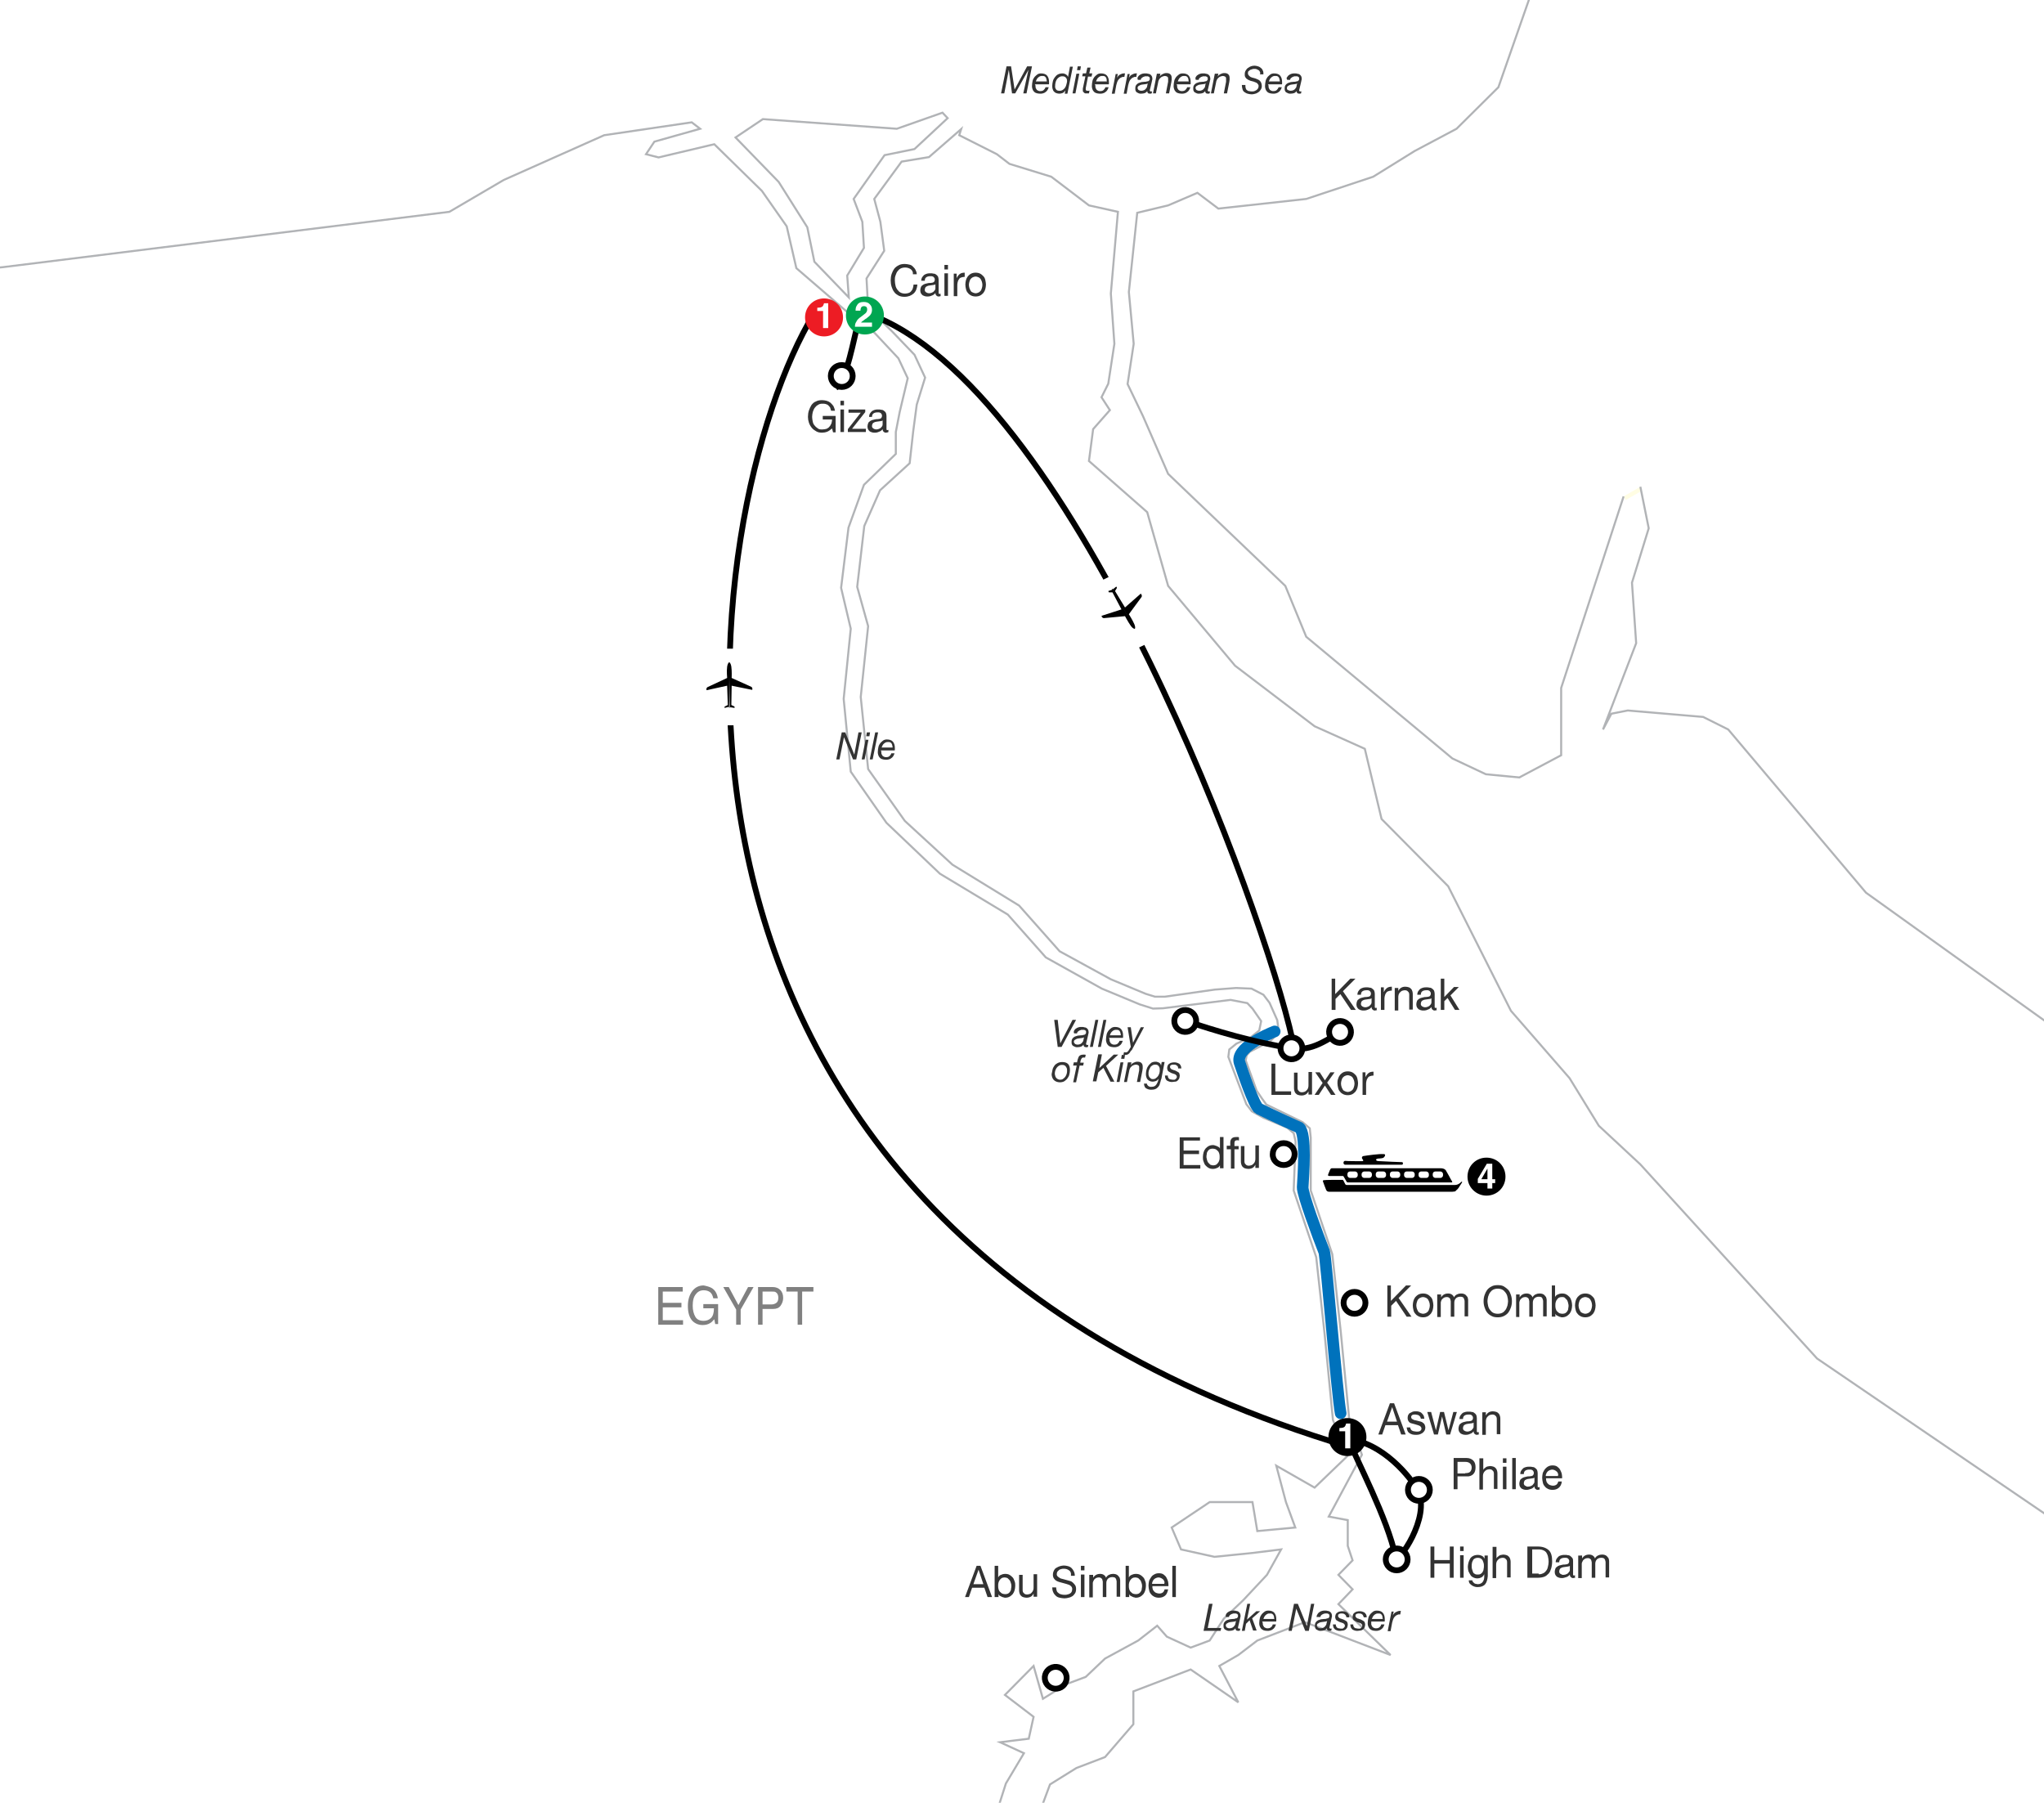 <?xml version="1.0" encoding="utf-8"?>
<!-- Generator: Adobe Illustrator 27.0.0, SVG Export Plug-In . SVG Version: 6.00 Build 0)  -->
<svg version="1.1" id="Layer_2" xmlns="http://www.w3.org/2000/svg" xmlns:xlink="http://www.w3.org/1999/xlink" x="0px" y="0px"
	 viewBox="0 0 635 560" style="enable-background:new 0 0 635 560;" xml:space="preserve">
<style type="text/css">
	.st0{fill:#FFFFFF;}
	.st1{fill:#FFFFFF;stroke:#FFFDE3;stroke-width:2.605;}
	.st2{fill:#FFFFFF;stroke:#B1B3B6;stroke-width:0.633;}
	.st3{fill:none;stroke:#000000;stroke-width:1.809;}
	.st4{fill:none;stroke:#0072BC;stroke-width:3.618;stroke-linecap:round;}
	.st5{fill:#FFFDE3;stroke:#000000;stroke-width:1.809;}
	.st6{fill:#808080;}
	.st7{fill:#333333;}
	.st8{fill:#FFFFFF;stroke:#000000;stroke-width:1.809;}
	.st9{fill:#ED1C24;}
	.st10{fill:#00A651;}
</style>
<rect x="-118.3" y="-232" class="st0" width="867.5" height="972.6"/>
<g>
	<line class="st1" x1="504.4" y1="154.2" x2="509.6" y2="151.2"/>
	<polyline class="st2" points="504.4,154.2 485,213.7 485,234.6 472,241.5 461.6,240.5 451.2,235.6 405.8,197.8 399.3,182 
		362.9,147.2 355.1,129.3 350.3,119.3 352.2,106.8 350.7,90.7 353.3,66.1 362.9,63.8 372,59.9 378.5,64.8 405.8,61.8 426.6,54.9 
		439.5,46.9 452.5,40 465.5,27.1 516.4,-118.7 717.5,-117.1 703.9,366.3 579.7,277.3 536.9,226.6 529.1,222.7 505.7,220.7 
		500.6,221.7 498,226.6 508.3,199.8 507,181 512.2,164.1 509.6,151.2 	"/>
	<polygon class="st2" points="284.9,680.2 311.1,594.9 326.2,554.3 334.4,549.2 343.3,545.8 352.1,535.6 352.1,525.4 369.9,518.6 
		384.7,528.8 378.8,517.5 384.7,514.1 390.6,509.6 405.4,503.9 432,514.1 415.8,498.3 420.2,493.7 415.8,489.2 420.2,484.7 
		418.7,480.2 418.7,472.2 412.8,471.1 423.1,451.9 419.1,440.3 416.5,413.4 413.9,389.6 407.2,369.8 407.2,353.4 406.9,350.5 
		404.7,348.6 393.4,343.1 392.1,341.3 390.4,338.8 387,329.4 387.3,327.8 388.3,326.7 394.8,323.3 397.3,320.6 396.8,316.9 
		394.4,311.5 392.5,309 388.8,307.1 384,306.9 377.4,307.4 361.9,309.6 358.8,309.6 355.9,308.7 345.1,304.2 329.2,295.5 
		316.6,281.3 295.9,268.6 281.1,255 269.7,238.9 267.4,216.5 269.7,194.5 266.3,182.3 268.5,163.4 273.4,152.3 282.6,143.9 
		283.7,134 284.8,125.7 287.4,117.3 284.1,110.2 277,102.8 269.7,95.8 269.2,86.5 274.7,77.9 273.5,68.9 271.6,61.8 280.1,50.2 
		288.6,48.8 298.6,40.1 298,42 309.7,47.9 313.6,50.9 326.6,54.9 338.3,63.8 347.3,65.8 345.1,91.2 346.2,106.8 344.3,119.2 
		342.2,123.4 344.8,127.4 339.6,133.3 338.3,143.2 356.4,159.1 362.9,182 383.7,206.8 408.4,225.6 424,232.6 429.2,254.4 
		449.9,275.3 469.4,314 487.6,334.9 496.7,349.7 509.6,361.7 564.5,422 708,519.8 698.6,683 	"/>
	<polygon class="st2" points="241.9,56.5 250.8,70.6 253,81.3 263.7,92.4 263.2,85.6 268.4,77 267.9,68.9 265.2,61.8 274.8,48.2 
		284.1,46.3 294.4,36.7 292.8,35 278.6,40 237,37 228.5,42.7 	"/>
	<polygon class="st2" points="-90.5,91.4 0.8,83 139.6,65.8 156.5,55.9 187.7,42 214.9,38 217.5,40 203.3,44 200.7,47.9 204.6,48.9 
		221.9,44.8 236.7,59.3 244.4,70.3 247.4,83.3 264.1,97.7 271.7,103.4 279.1,111.3 282,117.5 279.5,128 278.3,134.2 278.3,141 
		268.4,150.6 263.6,163.9 261.3,182.6 264.3,195.3 262.1,217.1 264.3,239.7 275.4,255.6 292,271.4 313.1,284.1 324.9,297.4 
		342.3,307.1 354.1,312 358.2,313.3 361.3,313.2 382.3,310.6 387.5,311.6 389.1,313.3 391.8,317.2 391.2,320.1 388.7,322.1 
		384.1,324.2 381.9,326 381.6,328.3 387.2,343 388.9,345.2 392.5,347.2 399.9,350.3 401.9,352 402.5,354.6 401.9,369.8 408.9,390.5 
		411.5,414.3 414.1,441.1 418.6,452.3 408.4,462.1 396.5,455.3 399.5,466.6 402.4,474.5 390.6,475.6 389.1,466.6 375.8,466.6 
		364,474.5 366.9,481.3 377.3,483.6 389.1,482.4 398,481.3 393.6,489.2 386.2,497.1 380.2,502.8 375.8,509.6 369.9,511.8 
		362.5,508.4 359.5,505 353.6,509.6 343.3,515.2 337.3,520.9 331.4,523.1 324,527.7 321.1,517.5 312.2,526.5 321.1,533.3 
		319.6,540.1 310.7,541.2 318.1,544.6 312.5,554 272.7,678.5 -98.2,683 	"/>
</g>
<g id="Layer_1">
	<path class="st3" d="M252.9,97.4c-36.1,59.3-72.6,280.5,166.1,352"/>
	<rect x="203.3" y="201.5" class="st0" width="43.1" height="23.8"/>
	<path class="st3" d="M272.6,98.6c62.3,26.5,120,183.9,128.9,224.3"/>
	<path class="st3" d="M259.7,120.4c3.3-1.6,5.9-17.1,6.6-18.8"/>
	<path class="st3" d="M418.6,446.4c3.1,7.8,12.3,24.9,15,37.3c0.5,2.4,11-12.4,6.9-20.6c-1.9-3.8-11-15.3-22.2-16.1"/>
	<path class="st4" d="M396,320.4c-2.6,1-12.3,5.3-10.9,9.7c0.7,2.1,4.5,13.5,6,14.3c4.2,2.1,12.6,5.9,12.6,5.9
		c2.2,1.9,1.2,14.7,1,18.5c-0.1,2.1,4.7,15,6.7,20.1c0.5,1.4,4.1,45.2,5.1,50.1"/>
	<g>
		<g>
			<path class="st6" d="M204.5,399.8h7.6v1.4h-6.2v3.5h5.8v1.4h-5.8v4h6.3v1.4h-7.7V399.8z"/>
			<path class="st6" d="M221.1,400.1c1,0.6,1.7,1.7,1.9,3.2h-1.4c-0.2-0.9-0.5-1.5-1-1.9c-0.5-0.4-1.2-0.6-2-0.6
				c-1,0-1.8,0.4-2.4,1.2c-0.7,0.8-1,2-1,3.6c0,1.4,0.3,2.5,0.8,3.4c0.5,0.9,1.4,1.3,2.6,1.3c0.9,0,1.7-0.3,2.3-0.9
				c0.6-0.6,0.9-1.6,0.9-3h-3.3v-1.3h4.6v6.2h-0.9l-0.3-1.5c-0.5,0.6-0.9,1-1.3,1.2c-0.6,0.4-1.4,0.6-2.3,0.6
				c-1.2,0-2.3-0.4-3.2-1.3c-1-1.1-1.4-2.7-1.4-4.6c0-2,0.5-3.5,1.4-4.7c0.9-1.1,2-1.7,3.5-1.7C219.6,399.5,220.4,399.7,221.1,400.1
				z"/>
			<path class="st6" d="M224.7,399.8h1.7l3,5.6l3-5.6h1.7l-4,7v4.7h-1.4v-4.7L224.7,399.8z"/>
			<path class="st6" d="M235.4,399.8h4.7c0.9,0,1.7,0.3,2.3,0.9c0.6,0.6,0.9,1.4,0.9,2.5c0,0.9-0.3,1.7-0.8,2.4s-1.3,1-2.3,1h-3.3
				v4.9h-1.4V399.8z M241,401.4c-0.3-0.2-0.7-0.2-1.3-0.2h-2.8v4h2.8c0.6,0,1.1-0.2,1.5-0.5c0.4-0.3,0.6-0.8,0.6-1.6
				C241.8,402.3,241.5,401.7,241,401.4z"/>
			<path class="st6" d="M252.7,399.8v1.4h-3.5v10.3h-1.4v-10.3h-3.5v-1.4H252.7z"/>
		</g>
	</g>
	<g>
		<g>
			<path class="st7" d="M376.7,498.2l-1.5,7.5h4.2l-0.2,0.9h-5.3l1.7-8.4H376.7z"/>
			<path class="st7" d="M380.9,501.4c0.2-0.2,0.3-0.5,0.6-0.6c0.2-0.2,0.5-0.3,0.8-0.4c0.3-0.1,0.6-0.1,0.9-0.1c0.3,0,0.6,0,0.8,0.1
				c0.3,0,0.5,0.1,0.7,0.2c0.2,0.1,0.3,0.3,0.5,0.5c0.1,0.2,0.2,0.5,0.2,0.8c0,0.2,0,0.4-0.1,0.6c0,0.2-0.1,0.4-0.1,0.5l-0.4,1.7
				c0,0.1-0.1,0.3-0.1,0.4c0,0.2-0.1,0.3-0.1,0.4c0,0.1,0,0.2,0.1,0.3c0.1,0.1,0.1,0.1,0.2,0.1c0,0,0.1,0,0.2,0c0.1,0,0.1,0,0.2-0.1
				l-0.1,0.7c-0.1,0-0.2,0.1-0.3,0.1c-0.1,0-0.2,0-0.3,0c-0.3,0-0.5-0.1-0.6-0.2c-0.1-0.1-0.2-0.4-0.2-0.6l0,0
				c-0.2,0.3-0.5,0.5-0.7,0.6c-0.3,0.1-0.7,0.2-1.2,0.2c-0.2,0-0.5,0-0.7-0.1c-0.2-0.1-0.4-0.2-0.6-0.3c-0.2-0.1-0.3-0.3-0.4-0.5
				c-0.1-0.2-0.1-0.5-0.1-0.8c0-0.4,0.1-0.8,0.3-1c0.2-0.3,0.4-0.4,0.7-0.6c0.3-0.1,0.6-0.2,0.9-0.3c0.3,0,0.7-0.1,1-0.1
				c0.3,0,0.5,0,0.7-0.1s0.3-0.1,0.5-0.1c0.1-0.1,0.2-0.2,0.3-0.3c0.1-0.1,0.1-0.3,0.1-0.5c0-0.2,0-0.3-0.1-0.4
				c-0.1-0.1-0.2-0.2-0.3-0.2c-0.1-0.1-0.2-0.1-0.4-0.1s-0.3,0-0.4,0c-0.2,0-0.4,0-0.5,0.1c-0.2,0-0.3,0.1-0.5,0.2s-0.3,0.2-0.4,0.3
				c-0.1,0.1-0.2,0.3-0.2,0.5h-0.9C380.7,502,380.8,501.7,380.9,501.4z M381.2,505.6c0.2,0.1,0.5,0.2,0.7,0.2c0.8,0,1.3-0.3,1.6-0.8
				c0.2-0.2,0.3-0.5,0.3-0.7c0.1-0.3,0.1-0.5,0.2-0.8h0c-0.1,0.1-0.3,0.2-0.5,0.2c-0.2,0-0.4,0.1-0.7,0.1s-0.5,0.1-0.7,0.1
				c-0.2,0-0.4,0.1-0.6,0.2c-0.2,0.1-0.3,0.2-0.5,0.3c-0.1,0.1-0.2,0.3-0.2,0.6C380.9,505.2,381,505.5,381.2,505.6z"/>
			<path class="st7" d="M388.4,498.2l-1,4.9l0,0l2.9-2.6h1.2l-2.5,2.2l1.4,3.8h-1.1l-1.1-3.2l-1.1,1.1l-0.4,2.2h-0.9l1.7-8.4H388.4z
				"/>
			<path class="st7" d="M392.3,504.3c0,0.2,0,0.4,0.1,0.6c0.1,0.2,0.2,0.3,0.3,0.5c0.1,0.1,0.3,0.2,0.5,0.3s0.4,0.1,0.6,0.1
				c0.4,0,0.8-0.1,1-0.3c0.3-0.2,0.5-0.5,0.6-0.9h1c-0.1,0.3-0.2,0.6-0.4,0.9c-0.2,0.3-0.4,0.5-0.6,0.6c-0.2,0.2-0.5,0.3-0.8,0.4
				s-0.6,0.1-0.9,0.1c-0.5,0-0.9-0.1-1.2-0.2c-0.3-0.2-0.6-0.3-0.8-0.6s-0.3-0.5-0.4-0.8c-0.1-0.3-0.1-0.6-0.1-0.8
				c0-0.6,0.1-1.1,0.2-1.6s0.4-0.9,0.6-1.2c0.3-0.3,0.6-0.6,0.9-0.8s0.7-0.3,1.1-0.3c0.8,0,1.5,0.2,1.9,0.7c0.4,0.5,0.6,1.1,0.6,2
				c0,0.2,0,0.3,0,0.4c0,0.1,0,0.3-0.1,0.3h-4.3C392.3,504,392.3,504.2,392.3,504.3z M395.8,502.3c0-0.2-0.1-0.4-0.2-0.6
				c-0.1-0.2-0.3-0.3-0.4-0.4c-0.2-0.1-0.4-0.1-0.7-0.1c-0.3,0-0.5,0-0.7,0.1c-0.2,0.1-0.4,0.2-0.6,0.4c-0.2,0.2-0.3,0.3-0.4,0.5
				c-0.1,0.2-0.2,0.4-0.3,0.7h3.4C395.8,502.7,395.8,502.5,395.8,502.3z"/>
			<path class="st7" d="M403.2,498.2l2.8,6.9h0l1.3-6.9h1l-1.7,8.4h-1.1l-2.8-6.9h0l-1.4,6.9h-1l1.7-8.4H403.2z"/>
			<path class="st7" d="M409.3,501.4c0.2-0.2,0.3-0.5,0.6-0.6c0.2-0.2,0.5-0.3,0.8-0.4c0.3-0.1,0.6-0.1,0.9-0.1c0.3,0,0.6,0,0.8,0.1
				c0.3,0,0.5,0.1,0.7,0.2c0.2,0.1,0.3,0.3,0.5,0.5c0.1,0.2,0.2,0.5,0.2,0.8c0,0.2,0,0.4-0.1,0.6c0,0.2-0.1,0.4-0.1,0.5l-0.4,1.7
				c0,0.1-0.1,0.3-0.1,0.4c0,0.2-0.1,0.3-0.1,0.4c0,0.1,0,0.2,0.1,0.3c0.1,0.1,0.1,0.1,0.2,0.1c0,0,0.1,0,0.2,0c0.1,0,0.1,0,0.2-0.1
				l-0.1,0.7c-0.1,0-0.2,0.1-0.3,0.1c-0.1,0-0.2,0-0.3,0c-0.3,0-0.5-0.1-0.6-0.2c-0.1-0.1-0.2-0.4-0.2-0.6l0,0
				c-0.2,0.3-0.5,0.5-0.7,0.6c-0.3,0.1-0.7,0.2-1.2,0.2c-0.2,0-0.5,0-0.7-0.1c-0.2-0.1-0.4-0.2-0.6-0.3c-0.2-0.1-0.3-0.3-0.4-0.5
				c-0.1-0.2-0.1-0.5-0.1-0.8c0-0.4,0.1-0.8,0.3-1c0.2-0.3,0.4-0.4,0.7-0.6c0.3-0.1,0.6-0.2,0.9-0.3c0.3,0,0.7-0.1,1-0.1
				c0.3,0,0.5,0,0.7-0.1s0.3-0.1,0.5-0.1c0.1-0.1,0.2-0.2,0.3-0.3c0.1-0.1,0.1-0.3,0.1-0.5c0-0.2,0-0.3-0.1-0.4
				c-0.1-0.1-0.2-0.2-0.3-0.2c-0.1-0.1-0.2-0.1-0.4-0.1s-0.3,0-0.4,0c-0.2,0-0.4,0-0.5,0.1c-0.2,0-0.3,0.1-0.5,0.2s-0.3,0.2-0.4,0.3
				c-0.1,0.1-0.2,0.3-0.2,0.5H409C409,502,409.1,501.7,409.3,501.4z M409.5,505.6c0.2,0.1,0.5,0.2,0.7,0.2c0.8,0,1.3-0.3,1.6-0.8
				c0.2-0.2,0.3-0.5,0.3-0.7c0.1-0.3,0.1-0.5,0.2-0.8h0c-0.1,0.1-0.3,0.2-0.5,0.2c-0.2,0-0.4,0.1-0.7,0.1s-0.5,0.1-0.7,0.1
				c-0.2,0-0.4,0.1-0.6,0.2c-0.2,0.1-0.3,0.2-0.5,0.3c-0.1,0.1-0.2,0.3-0.2,0.6C409.2,505.2,409.3,505.5,409.5,505.6z"/>
			<path class="st7" d="M417.8,501.5c-0.2-0.2-0.5-0.3-0.9-0.3c-0.1,0-0.3,0-0.4,0c-0.1,0-0.3,0.1-0.4,0.1c-0.1,0.1-0.2,0.1-0.3,0.2
				c-0.1,0.1-0.1,0.2-0.1,0.4c0,0.1,0,0.3,0.1,0.4c0.1,0.1,0.2,0.2,0.3,0.3c0.1,0.1,0.3,0.2,0.5,0.2c0.2,0.1,0.4,0.2,0.6,0.2
				c0.2,0.1,0.4,0.2,0.6,0.3c0.2,0.1,0.3,0.2,0.5,0.3c0.1,0.1,0.3,0.3,0.3,0.5c0.1,0.2,0.1,0.4,0.1,0.6c0,0.3-0.1,0.6-0.2,0.9
				c-0.1,0.2-0.3,0.4-0.5,0.6c-0.2,0.1-0.5,0.3-0.8,0.3s-0.6,0.1-0.8,0.1c-0.3,0-0.6,0-0.9-0.1s-0.5-0.2-0.7-0.3
				c-0.2-0.2-0.4-0.4-0.5-0.6c-0.1-0.3-0.2-0.6-0.2-1h0.9c0,0.2,0,0.4,0.1,0.6c0.1,0.2,0.2,0.3,0.3,0.4c0.1,0.1,0.3,0.2,0.5,0.2
				c0.2,0,0.4,0.1,0.6,0.1c0.2,0,0.3,0,0.5,0c0.2,0,0.3-0.1,0.4-0.2s0.2-0.2,0.3-0.3c0.1-0.1,0.1-0.3,0.1-0.4c0-0.1,0-0.3-0.1-0.4
				c-0.1-0.1-0.2-0.2-0.3-0.3c-0.1-0.1-0.3-0.2-0.5-0.2c-0.2-0.1-0.4-0.2-0.6-0.2c-0.2-0.1-0.4-0.2-0.6-0.3
				c-0.2-0.1-0.3-0.2-0.5-0.3c-0.1-0.1-0.3-0.3-0.3-0.5c-0.1-0.2-0.1-0.4-0.1-0.6c0-0.3,0.1-0.5,0.2-0.8c0.1-0.2,0.3-0.4,0.5-0.5
				c0.2-0.1,0.4-0.3,0.7-0.3c0.3-0.1,0.5-0.1,0.8-0.1c0.3,0,0.5,0,0.8,0.1c0.3,0.1,0.5,0.2,0.7,0.3c0.2,0.2,0.4,0.4,0.5,0.6
				c0.1,0.2,0.2,0.5,0.2,0.9h-0.9C418.2,501.9,418,501.6,417.8,501.5z"/>
			<path class="st7" d="M423.2,501.5c-0.2-0.2-0.5-0.3-0.9-0.3c-0.1,0-0.3,0-0.4,0c-0.1,0-0.3,0.1-0.4,0.1c-0.1,0.1-0.2,0.1-0.3,0.2
				c-0.1,0.1-0.1,0.2-0.1,0.4c0,0.1,0,0.3,0.1,0.4c0.1,0.1,0.2,0.2,0.3,0.3c0.1,0.1,0.3,0.2,0.5,0.2c0.2,0.1,0.4,0.2,0.6,0.2
				c0.2,0.1,0.4,0.2,0.6,0.3c0.2,0.1,0.3,0.2,0.5,0.3c0.1,0.1,0.3,0.3,0.3,0.5c0.1,0.2,0.1,0.4,0.1,0.6c0,0.3-0.1,0.6-0.2,0.9
				c-0.1,0.2-0.3,0.4-0.5,0.6c-0.2,0.1-0.5,0.3-0.8,0.3s-0.6,0.1-0.8,0.1c-0.3,0-0.6,0-0.9-0.1s-0.5-0.2-0.7-0.3
				c-0.2-0.2-0.4-0.4-0.5-0.6c-0.1-0.3-0.2-0.6-0.2-1h0.9c0,0.2,0,0.4,0.1,0.6c0.1,0.2,0.2,0.3,0.3,0.4c0.1,0.1,0.3,0.2,0.5,0.2
				c0.2,0,0.4,0.1,0.6,0.1c0.2,0,0.3,0,0.5,0c0.2,0,0.3-0.1,0.4-0.2s0.2-0.2,0.3-0.3c0.1-0.1,0.1-0.3,0.1-0.4c0-0.1,0-0.3-0.1-0.4
				c-0.1-0.1-0.2-0.2-0.3-0.3c-0.1-0.1-0.3-0.2-0.5-0.2c-0.2-0.1-0.4-0.2-0.6-0.2c-0.2-0.1-0.4-0.2-0.6-0.3
				c-0.2-0.1-0.3-0.2-0.5-0.3c-0.1-0.1-0.3-0.3-0.3-0.5c-0.1-0.2-0.1-0.4-0.1-0.6c0-0.3,0.1-0.5,0.2-0.8c0.1-0.2,0.3-0.4,0.5-0.5
				c0.2-0.1,0.4-0.3,0.7-0.3c0.3-0.1,0.5-0.1,0.8-0.1c0.3,0,0.5,0,0.8,0.1c0.3,0.1,0.5,0.2,0.7,0.3c0.2,0.2,0.4,0.4,0.5,0.6
				c0.1,0.2,0.2,0.5,0.2,0.9h-0.9C423.5,501.9,423.4,501.6,423.2,501.5z"/>
			<path class="st7" d="M426,504.3c0,0.2,0,0.4,0.1,0.6c0.1,0.2,0.2,0.3,0.3,0.5c0.1,0.1,0.3,0.2,0.5,0.3s0.4,0.1,0.6,0.1
				c0.4,0,0.8-0.1,1-0.3c0.3-0.2,0.5-0.5,0.6-0.9h1c-0.1,0.3-0.2,0.6-0.4,0.9c-0.2,0.3-0.4,0.5-0.6,0.6c-0.2,0.2-0.5,0.3-0.8,0.4
				s-0.6,0.1-0.9,0.1c-0.5,0-0.9-0.1-1.2-0.2c-0.3-0.2-0.6-0.3-0.8-0.6s-0.3-0.5-0.4-0.8c-0.1-0.3-0.1-0.6-0.1-0.8
				c0-0.6,0.1-1.1,0.2-1.6s0.4-0.9,0.6-1.2c0.3-0.3,0.6-0.6,0.9-0.8s0.7-0.3,1.1-0.3c0.8,0,1.5,0.2,1.9,0.7c0.4,0.5,0.6,1.1,0.6,2
				c0,0.2,0,0.3,0,0.4c0,0.1,0,0.3-0.1,0.3H426C426,504,426,504.2,426,504.3z M429.5,502.3c0-0.2-0.1-0.4-0.2-0.6
				c-0.1-0.2-0.3-0.3-0.4-0.4c-0.2-0.1-0.4-0.1-0.7-0.1c-0.3,0-0.5,0-0.7,0.1c-0.2,0.1-0.4,0.2-0.6,0.4c-0.2,0.2-0.3,0.3-0.4,0.5
				c-0.1,0.2-0.2,0.4-0.3,0.7h3.4C429.5,502.7,429.5,502.5,429.5,502.3z"/>
			<path class="st7" d="M433,500.5l-0.3,1.3h0c0.2-0.4,0.5-0.8,0.9-1s0.8-0.4,1.2-0.4c0.1,0,0.1,0,0.2,0c0.1,0,0.1,0,0.2,0l-0.2,1.1
				c0,0-0.1,0-0.1,0h-0.1c-0.1,0-0.2,0-0.3,0s-0.2,0-0.3,0.1c-0.3,0.1-0.5,0.2-0.7,0.4c-0.2,0.2-0.4,0.4-0.5,0.6
				c-0.1,0.2-0.2,0.4-0.3,0.7c-0.1,0.3-0.1,0.5-0.2,0.7l-0.5,2.7h-0.9l1.2-6.1H433z"/>
		</g>
	</g>
	<g>
		<g>
			<path class="st7" d="M262.6,227.5l2.8,6.9h0l1.3-6.9h1l-1.7,8.4H265l-2.8-6.9h0l-1.4,6.9h-1l1.7-8.4H262.6z"/>
			<path class="st7" d="M269.8,229.8l-1.2,6.1h-0.9l1.2-6.1H269.8z M269.1,228.7l0.2-1.2h1l-0.2,1.2H269.1z"/>
			<path class="st7" d="M272.8,227.5l-1.7,8.4h-0.9l1.7-8.4H272.8z"/>
			<path class="st7" d="M273.8,233.7c0,0.2,0,0.4,0.1,0.6c0.1,0.2,0.2,0.3,0.3,0.5c0.1,0.1,0.3,0.2,0.5,0.3c0.2,0.1,0.4,0.1,0.6,0.1
				c0.4,0,0.8-0.1,1-0.3s0.5-0.5,0.6-0.9h1c-0.1,0.3-0.2,0.6-0.4,0.9c-0.2,0.3-0.4,0.5-0.6,0.6c-0.2,0.2-0.5,0.3-0.8,0.4
				s-0.6,0.1-0.9,0.1c-0.5,0-0.9-0.1-1.2-0.2s-0.6-0.3-0.8-0.6c-0.2-0.2-0.3-0.5-0.4-0.8c-0.1-0.3-0.1-0.6-0.1-0.8
				c0-0.6,0.1-1.1,0.2-1.6s0.4-0.9,0.6-1.2c0.3-0.3,0.6-0.6,0.9-0.8s0.7-0.3,1.1-0.3c0.8,0,1.5,0.2,1.9,0.7s0.6,1.1,0.6,2
				c0,0.2,0,0.3,0,0.4s0,0.3-0.1,0.3h-4.3C273.8,233.3,273.8,233.5,273.8,233.7z M277.2,231.6c0-0.2-0.1-0.4-0.2-0.6
				c-0.1-0.2-0.3-0.3-0.4-0.4c-0.2-0.1-0.4-0.1-0.7-0.1c-0.3,0-0.5,0-0.7,0.1c-0.2,0.1-0.4,0.2-0.6,0.4c-0.2,0.2-0.3,0.3-0.4,0.5
				c-0.1,0.2-0.2,0.4-0.3,0.7h3.4C277.3,232.1,277.3,231.9,277.2,231.6z"/>
		</g>
	</g>
	<g>
		<g>
			<path class="st7" d="M314.1,20.6l1.1,7.2h0l3.9-7.2h1.5l-1.7,8.4h-1l1.6-7.3h0l-4.1,7.3h-1l-1-7.3h0L312,29h-1l1.7-8.4H314.1z"/>
			<path class="st7" d="M321.7,26.8c0,0.2,0,0.4,0.1,0.6c0.1,0.2,0.2,0.3,0.3,0.5c0.1,0.1,0.3,0.2,0.5,0.3c0.2,0.1,0.4,0.1,0.6,0.1
				c0.4,0,0.8-0.1,1-0.3s0.5-0.5,0.6-0.9h1c-0.1,0.3-0.2,0.6-0.4,0.9c-0.2,0.3-0.4,0.5-0.6,0.6c-0.2,0.2-0.5,0.3-0.8,0.4
				s-0.6,0.1-0.9,0.1c-0.5,0-0.9-0.1-1.2-0.2s-0.6-0.3-0.8-0.6c-0.2-0.2-0.3-0.5-0.4-0.8c-0.1-0.3-0.1-0.6-0.1-0.8
				c0-0.6,0.1-1.1,0.2-1.6s0.4-0.9,0.6-1.2c0.3-0.3,0.6-0.6,0.9-0.8s0.7-0.3,1.1-0.3c0.8,0,1.5,0.2,1.9,0.7s0.6,1.1,0.6,2
				c0,0.2,0,0.3,0,0.4s0,0.3-0.1,0.3h-4.3C321.7,26.4,321.7,26.6,321.7,26.8z M325.1,24.7c0-0.2-0.1-0.4-0.2-0.6
				c-0.1-0.2-0.3-0.3-0.4-0.4c-0.2-0.1-0.4-0.1-0.7-0.1c-0.3,0-0.5,0-0.7,0.1c-0.2,0.1-0.4,0.2-0.6,0.4c-0.2,0.2-0.3,0.3-0.4,0.5
				c-0.1,0.2-0.2,0.4-0.3,0.7h3.4C325.2,25.2,325.2,25,325.1,24.7z"/>
			<path class="st7" d="M330.8,29l0.2-0.9h0c-0.3,0.4-0.6,0.7-0.9,0.8c-0.3,0.1-0.6,0.2-1,0.2c-0.4,0-0.7-0.1-1-0.2
				c-0.3-0.1-0.5-0.3-0.7-0.5c-0.2-0.2-0.3-0.5-0.4-0.8s-0.1-0.6-0.1-1c0-0.5,0.1-0.9,0.2-1.4c0.1-0.5,0.4-0.9,0.6-1.2
				c0.3-0.4,0.6-0.7,1-0.9c0.4-0.2,0.9-0.3,1.4-0.3c0.2,0,0.4,0,0.5,0.1c0.2,0,0.4,0.1,0.5,0.2c0.2,0.1,0.3,0.2,0.4,0.3
				c0.1,0.1,0.2,0.3,0.3,0.5h0l0.6-3.2h0.9l-1.7,8.4H330.8z M328.1,27.8c0.2,0.3,0.6,0.4,1.1,0.4c0.4,0,0.7-0.1,1-0.3
				c0.3-0.2,0.5-0.4,0.7-0.7c0.2-0.3,0.3-0.6,0.4-1c0.1-0.4,0.2-0.7,0.2-1c0-0.5-0.1-0.8-0.4-1.1c-0.2-0.3-0.6-0.4-1.1-0.4
				c-0.4,0-0.7,0.1-1,0.3c-0.3,0.2-0.5,0.4-0.7,0.7c-0.2,0.3-0.3,0.6-0.4,1c-0.1,0.4-0.1,0.7-0.1,1
				C327.7,27.1,327.9,27.5,328.1,27.8z"/>
			<path class="st7" d="M335.3,22.9l-1.2,6.1h-0.9l1.2-6.1H335.3z M334.6,21.8l0.2-1.2h1l-0.2,1.2H334.6z"/>
			<path class="st7" d="M339.3,22.9l-0.2,0.9H338l-0.7,3.6c0,0.1,0,0.1,0,0.2c0,0.1,0,0.1,0,0.2c0,0.2,0.1,0.3,0.2,0.3
				c0.1,0.1,0.2,0.1,0.4,0.1c0.1,0,0.2,0,0.3,0c0.1,0,0.2,0,0.3-0.1l-0.2,0.9c-0.1,0-0.2,0-0.3,0c-0.1,0-0.2,0-0.3,0
				c-0.2,0-0.3,0-0.5,0c-0.2,0-0.3-0.1-0.4-0.2c-0.1-0.1-0.2-0.2-0.3-0.3c-0.1-0.1-0.1-0.3-0.1-0.5c0-0.1,0-0.2,0-0.2
				c0-0.1,0-0.2,0-0.3l0.8-3.8h-1l0.2-0.9h1l0.4-1.8h1l-0.4,1.8H339.3z"/>
			<path class="st7" d="M340.3,26.8c0,0.2,0,0.4,0.1,0.6c0.1,0.2,0.2,0.3,0.3,0.5c0.1,0.1,0.3,0.2,0.5,0.3c0.2,0.1,0.4,0.1,0.6,0.1
				c0.4,0,0.8-0.1,1-0.3s0.5-0.5,0.6-0.9h1c-0.1,0.3-0.2,0.6-0.4,0.9c-0.2,0.3-0.4,0.5-0.6,0.6c-0.2,0.2-0.5,0.3-0.8,0.4
				s-0.6,0.1-0.9,0.1c-0.5,0-0.9-0.1-1.2-0.2s-0.6-0.3-0.8-0.6c-0.2-0.2-0.3-0.5-0.4-0.8c-0.1-0.3-0.1-0.6-0.1-0.8
				c0-0.6,0.1-1.1,0.2-1.6s0.4-0.9,0.6-1.2c0.3-0.3,0.6-0.6,0.9-0.8s0.7-0.3,1.1-0.3c0.8,0,1.5,0.2,1.9,0.7s0.6,1.1,0.6,2
				c0,0.2,0,0.3,0,0.4s0,0.3-0.1,0.3h-4.3C340.3,26.4,340.3,26.6,340.3,26.8z M343.8,24.7c0-0.2-0.1-0.4-0.2-0.6
				c-0.1-0.2-0.3-0.3-0.4-0.4c-0.2-0.1-0.4-0.1-0.7-0.1c-0.3,0-0.5,0-0.7,0.1c-0.2,0.1-0.4,0.2-0.6,0.4c-0.2,0.2-0.3,0.3-0.4,0.5
				c-0.1,0.2-0.2,0.4-0.3,0.7h3.4C343.8,25.2,343.8,25,343.8,24.7z"/>
			<path class="st7" d="M347.3,22.9l-0.3,1.3h0c0.2-0.4,0.5-0.8,0.9-1s0.8-0.4,1.2-0.4c0.1,0,0.1,0,0.2,0c0.1,0,0.1,0,0.2,0
				l-0.2,1.1c0,0-0.1,0-0.1,0h-0.1c-0.1,0-0.2,0-0.3,0c-0.1,0-0.2,0-0.3,0.1c-0.3,0.1-0.5,0.2-0.7,0.4c-0.2,0.2-0.4,0.4-0.5,0.6
				c-0.1,0.2-0.2,0.4-0.3,0.7c-0.1,0.3-0.1,0.5-0.2,0.7l-0.5,2.7h-0.9l1.2-6.1H347.3z"/>
			<path class="st7" d="M351,22.9l-0.3,1.3h0c0.2-0.4,0.5-0.8,0.9-1s0.8-0.4,1.2-0.4c0.1,0,0.1,0,0.2,0c0.1,0,0.1,0,0.2,0l-0.2,1.1
				c0,0-0.1,0-0.1,0h-0.1c-0.1,0-0.2,0-0.3,0c-0.1,0-0.2,0-0.3,0.1c-0.3,0.1-0.5,0.2-0.7,0.4c-0.2,0.2-0.4,0.4-0.5,0.6
				c-0.1,0.2-0.2,0.4-0.3,0.7c-0.1,0.3-0.1,0.5-0.2,0.7l-0.5,2.7h-0.9l1.2-6.1H351z"/>
			<path class="st7" d="M353.5,23.9c0.2-0.2,0.3-0.5,0.6-0.6c0.2-0.2,0.5-0.3,0.8-0.4c0.3-0.1,0.6-0.1,0.9-0.1c0.3,0,0.6,0,0.8,0.1
				c0.3,0,0.5,0.1,0.7,0.2c0.2,0.1,0.3,0.3,0.5,0.5c0.1,0.2,0.2,0.5,0.2,0.8c0,0.2,0,0.4-0.1,0.6c0,0.2-0.1,0.4-0.1,0.5l-0.4,1.7
				c0,0.1-0.1,0.3-0.1,0.4s-0.1,0.3-0.1,0.4s0,0.2,0.1,0.3c0.1,0.1,0.1,0.1,0.2,0.1c0,0,0.1,0,0.2,0c0.1,0,0.1,0,0.2-0.1l-0.1,0.7
				c-0.1,0-0.2,0.1-0.3,0.1c-0.1,0-0.2,0-0.3,0c-0.3,0-0.5-0.1-0.6-0.2c-0.1-0.1-0.2-0.4-0.2-0.6l0,0c-0.2,0.3-0.5,0.5-0.7,0.6
				c-0.3,0.1-0.7,0.2-1.2,0.2c-0.2,0-0.5,0-0.7-0.1c-0.2-0.1-0.4-0.2-0.6-0.3c-0.2-0.1-0.3-0.3-0.4-0.5c-0.1-0.2-0.1-0.5-0.1-0.8
				c0-0.4,0.1-0.8,0.3-1c0.2-0.3,0.4-0.4,0.7-0.6c0.3-0.1,0.6-0.2,0.9-0.3c0.3,0,0.7-0.1,1-0.1c0.3,0,0.5,0,0.7-0.1
				c0.2,0,0.3-0.1,0.5-0.1c0.1-0.1,0.2-0.2,0.3-0.3s0.1-0.3,0.1-0.5c0-0.2,0-0.3-0.1-0.4s-0.2-0.2-0.3-0.2c-0.1-0.1-0.2-0.1-0.4-0.1
				c-0.1,0-0.3,0-0.4,0c-0.2,0-0.4,0-0.5,0.1c-0.2,0-0.3,0.1-0.5,0.2c-0.1,0.1-0.3,0.2-0.4,0.3s-0.2,0.3-0.2,0.5h-0.9
				C353.3,24.4,353.4,24.1,353.5,23.9z M353.8,28c0.2,0.1,0.5,0.2,0.7,0.2c0.8,0,1.3-0.3,1.6-0.8c0.2-0.2,0.3-0.5,0.3-0.7
				s0.1-0.5,0.2-0.8h0c-0.1,0.1-0.3,0.2-0.5,0.2c-0.2,0-0.4,0.1-0.7,0.1s-0.5,0.1-0.7,0.1c-0.2,0-0.4,0.1-0.6,0.2
				c-0.2,0.1-0.3,0.2-0.5,0.3c-0.1,0.1-0.2,0.3-0.2,0.6C353.5,27.7,353.6,27.9,353.8,28z"/>
			<path class="st7" d="M360.5,22.9l-0.2,0.9h0c0.2-0.4,0.5-0.6,0.9-0.8c0.4-0.2,0.7-0.3,1.2-0.3c0.5,0,0.9,0.1,1.2,0.4
				c0.3,0.3,0.4,0.6,0.4,1.2c0,0.1,0,0.3,0,0.5c0,0.2-0.1,0.4-0.1,0.7l-0.7,3.5h-1l0.7-3.6c0-0.1,0-0.1,0-0.2c0-0.1,0-0.2,0-0.3
				c0-0.1,0-0.2,0-0.3c0-0.1,0-0.2,0-0.2c0-0.3-0.1-0.5-0.3-0.6s-0.4-0.2-0.7-0.2c-0.3,0-0.5,0.1-0.8,0.2s-0.5,0.3-0.7,0.5
				c-0.2,0.2-0.3,0.3-0.4,0.6c-0.1,0.2-0.2,0.5-0.2,0.7l-0.7,3.4h-0.9l1.2-6.1H360.5z"/>
			<path class="st7" d="M365.7,26.8c0,0.2,0,0.4,0.1,0.6c0.1,0.2,0.2,0.3,0.3,0.5c0.1,0.1,0.3,0.2,0.5,0.3c0.2,0.1,0.4,0.1,0.6,0.1
				c0.4,0,0.8-0.1,1-0.3s0.5-0.5,0.6-0.9h1c-0.1,0.3-0.2,0.6-0.4,0.9c-0.2,0.3-0.4,0.5-0.6,0.6c-0.2,0.2-0.5,0.3-0.8,0.4
				s-0.6,0.1-0.9,0.1c-0.5,0-0.9-0.1-1.2-0.2s-0.6-0.3-0.8-0.6c-0.2-0.2-0.3-0.5-0.4-0.8c-0.1-0.3-0.1-0.6-0.1-0.8
				c0-0.6,0.1-1.1,0.2-1.6s0.4-0.9,0.6-1.2c0.3-0.3,0.6-0.6,0.9-0.8s0.7-0.3,1.1-0.3c0.8,0,1.5,0.2,1.9,0.7s0.6,1.1,0.6,2
				c0,0.2,0,0.3,0,0.4s0,0.3-0.1,0.3h-4.3C365.7,26.4,365.7,26.6,365.7,26.8z M369.2,24.7c0-0.2-0.1-0.4-0.2-0.6
				c-0.1-0.2-0.3-0.3-0.4-0.4c-0.2-0.1-0.4-0.1-0.7-0.1c-0.3,0-0.5,0-0.7,0.1c-0.2,0.1-0.4,0.2-0.6,0.4c-0.2,0.2-0.3,0.3-0.4,0.5
				c-0.1,0.2-0.2,0.4-0.3,0.7h3.4C369.3,25.2,369.2,25,369.2,24.7z"/>
			<path class="st7" d="M371.5,23.9c0.2-0.2,0.3-0.5,0.6-0.6c0.2-0.2,0.5-0.3,0.8-0.4c0.3-0.1,0.6-0.1,0.9-0.1c0.3,0,0.6,0,0.8,0.1
				c0.3,0,0.5,0.1,0.7,0.2c0.2,0.1,0.3,0.3,0.5,0.5c0.1,0.2,0.2,0.5,0.2,0.8c0,0.2,0,0.4-0.1,0.6c0,0.2-0.1,0.4-0.1,0.5l-0.4,1.7
				c0,0.1-0.1,0.3-0.1,0.4s-0.1,0.3-0.1,0.4s0,0.2,0.1,0.3c0.1,0.1,0.1,0.1,0.2,0.1c0,0,0.1,0,0.2,0c0.1,0,0.1,0,0.2-0.1l-0.1,0.7
				c-0.1,0-0.2,0.1-0.3,0.1c-0.1,0-0.2,0-0.3,0c-0.3,0-0.5-0.1-0.6-0.2c-0.1-0.1-0.2-0.4-0.2-0.6l0,0c-0.2,0.3-0.5,0.5-0.7,0.6
				c-0.3,0.1-0.7,0.2-1.2,0.2c-0.2,0-0.5,0-0.7-0.1c-0.2-0.1-0.4-0.2-0.6-0.3c-0.2-0.1-0.3-0.3-0.4-0.5c-0.1-0.2-0.1-0.5-0.1-0.8
				c0-0.4,0.1-0.8,0.3-1c0.2-0.3,0.4-0.4,0.7-0.6c0.3-0.1,0.6-0.2,0.9-0.3c0.3,0,0.7-0.1,1-0.1c0.3,0,0.5,0,0.7-0.1
				c0.2,0,0.3-0.1,0.5-0.1c0.1-0.1,0.2-0.2,0.3-0.3s0.1-0.3,0.1-0.5c0-0.2,0-0.3-0.1-0.4s-0.2-0.2-0.3-0.2c-0.1-0.1-0.2-0.1-0.4-0.1
				c-0.1,0-0.3,0-0.4,0c-0.2,0-0.4,0-0.5,0.1c-0.2,0-0.3,0.1-0.5,0.2c-0.1,0.1-0.3,0.2-0.4,0.3s-0.2,0.3-0.2,0.5h-0.9
				C371.3,24.4,371.4,24.1,371.5,23.9z M371.8,28c0.2,0.1,0.5,0.2,0.7,0.2c0.8,0,1.3-0.3,1.6-0.8c0.2-0.2,0.3-0.5,0.3-0.7
				s0.1-0.5,0.2-0.8h0c-0.1,0.1-0.3,0.2-0.5,0.2c-0.2,0-0.4,0.1-0.7,0.1s-0.5,0.1-0.7,0.1c-0.2,0-0.4,0.1-0.6,0.2
				c-0.2,0.1-0.3,0.2-0.5,0.3c-0.1,0.1-0.2,0.3-0.2,0.6C371.5,27.7,371.6,27.9,371.8,28z"/>
			<path class="st7" d="M378.5,22.9l-0.2,0.9h0c0.2-0.4,0.5-0.6,0.9-0.8c0.4-0.2,0.7-0.3,1.2-0.3c0.5,0,0.9,0.1,1.2,0.4
				c0.3,0.3,0.4,0.6,0.4,1.2c0,0.1,0,0.3,0,0.5c0,0.2-0.1,0.4-0.1,0.7l-0.7,3.5h-1l0.7-3.6c0-0.1,0-0.1,0-0.2c0-0.1,0-0.2,0-0.3
				c0-0.1,0-0.2,0-0.3c0-0.1,0-0.2,0-0.2c0-0.3-0.1-0.5-0.3-0.6s-0.4-0.2-0.7-0.2c-0.3,0-0.5,0.1-0.8,0.2s-0.5,0.3-0.7,0.5
				c-0.2,0.2-0.3,0.3-0.4,0.6c-0.1,0.2-0.2,0.5-0.2,0.7l-0.7,3.4h-0.9l1.2-6.1H378.5z"/>
			<path class="st7" d="M391.4,22.3c-0.1-0.2-0.2-0.4-0.4-0.5c-0.2-0.1-0.4-0.2-0.6-0.3c-0.2-0.1-0.5-0.1-0.8-0.1
				c-0.2,0-0.4,0-0.6,0.1c-0.2,0.1-0.4,0.1-0.6,0.2s-0.3,0.3-0.5,0.4s-0.2,0.4-0.2,0.6c0,0.2,0,0.4,0.1,0.5c0.1,0.1,0.2,0.3,0.3,0.4
				s0.3,0.2,0.4,0.3c0.2,0.1,0.3,0.1,0.5,0.2l1.1,0.3c0.2,0.1,0.5,0.2,0.7,0.3c0.2,0.1,0.4,0.2,0.6,0.4s0.3,0.4,0.4,0.6
				c0.1,0.3,0.2,0.6,0.2,1c0,0.4-0.1,0.8-0.3,1.1c-0.2,0.3-0.4,0.6-0.7,0.8c-0.3,0.2-0.6,0.4-1,0.5c-0.4,0.1-0.7,0.2-1.1,0.2
				c-0.5,0-0.9-0.1-1.3-0.2c-0.4-0.1-0.7-0.3-1-0.5c-0.3-0.2-0.5-0.5-0.6-0.9c-0.1-0.4-0.2-0.8-0.2-1.3h1.1c0,0.4,0,0.7,0.1,1
				s0.2,0.5,0.4,0.6c0.2,0.2,0.4,0.3,0.7,0.3c0.3,0.1,0.6,0.1,0.9,0.1c0.2,0,0.5,0,0.7-0.1c0.2-0.1,0.5-0.2,0.6-0.3
				c0.2-0.1,0.3-0.3,0.5-0.5c0.1-0.2,0.2-0.4,0.2-0.7c0-0.2,0-0.4-0.1-0.5s-0.2-0.3-0.3-0.4c-0.1-0.1-0.3-0.2-0.5-0.3
				c-0.2-0.1-0.4-0.1-0.5-0.2l-1.1-0.3c-0.2-0.1-0.5-0.2-0.7-0.3s-0.4-0.3-0.6-0.4c-0.2-0.2-0.3-0.4-0.4-0.6
				c-0.1-0.2-0.1-0.5-0.1-0.8c0-0.4,0.1-0.8,0.3-1.1c0.2-0.3,0.4-0.6,0.7-0.8c0.3-0.2,0.6-0.4,0.9-0.5c0.3-0.1,0.7-0.2,1.1-0.2
				c0.4,0,0.8,0.1,1.1,0.2c0.4,0.1,0.7,0.3,0.9,0.5c0.3,0.2,0.5,0.5,0.6,0.8c0.2,0.3,0.2,0.7,0.2,1.2h-1.1
				C391.6,22.8,391.5,22.5,391.4,22.3z"/>
			<path class="st7" d="M394.1,26.8c0,0.2,0,0.4,0.1,0.6c0.1,0.2,0.2,0.3,0.3,0.5c0.1,0.1,0.3,0.2,0.5,0.3c0.2,0.1,0.4,0.1,0.6,0.1
				c0.4,0,0.8-0.1,1-0.3s0.5-0.5,0.6-0.9h1c-0.1,0.3-0.2,0.6-0.4,0.9c-0.2,0.3-0.4,0.5-0.6,0.6c-0.2,0.2-0.5,0.3-0.8,0.4
				s-0.6,0.1-0.9,0.1c-0.5,0-0.9-0.1-1.2-0.2s-0.6-0.3-0.8-0.6c-0.2-0.2-0.3-0.5-0.4-0.8c-0.1-0.3-0.1-0.6-0.1-0.8
				c0-0.6,0.1-1.1,0.2-1.6s0.4-0.9,0.6-1.2c0.3-0.3,0.6-0.6,0.9-0.8s0.7-0.3,1.1-0.3c0.8,0,1.5,0.2,1.9,0.7s0.6,1.1,0.6,2
				c0,0.2,0,0.3,0,0.4s0,0.3-0.1,0.3h-4.3C394.1,26.4,394.1,26.6,394.1,26.8z M397.5,24.7c0-0.2-0.1-0.4-0.2-0.6
				c-0.1-0.2-0.3-0.3-0.4-0.4c-0.2-0.1-0.4-0.1-0.7-0.1c-0.3,0-0.5,0-0.7,0.1c-0.2,0.1-0.4,0.2-0.6,0.4c-0.2,0.2-0.3,0.3-0.4,0.5
				c-0.1,0.2-0.2,0.4-0.3,0.7h3.4C397.6,25.2,397.6,25,397.5,24.7z"/>
			<path class="st7" d="M399.9,23.9c0.2-0.2,0.3-0.5,0.6-0.6c0.2-0.2,0.5-0.3,0.8-0.4c0.3-0.1,0.6-0.1,0.9-0.1c0.3,0,0.6,0,0.8,0.1
				c0.3,0,0.5,0.1,0.7,0.2c0.2,0.1,0.3,0.3,0.5,0.5c0.1,0.2,0.2,0.5,0.2,0.8c0,0.2,0,0.4-0.1,0.6c0,0.2-0.1,0.4-0.1,0.5l-0.4,1.7
				c0,0.1-0.1,0.3-0.1,0.4s-0.1,0.3-0.1,0.4s0,0.2,0.1,0.3c0.1,0.1,0.1,0.1,0.2,0.1c0,0,0.1,0,0.2,0c0.1,0,0.1,0,0.2-0.1l-0.1,0.7
				c-0.1,0-0.2,0.1-0.3,0.1c-0.1,0-0.2,0-0.3,0c-0.3,0-0.5-0.1-0.6-0.2c-0.1-0.1-0.2-0.4-0.2-0.6l0,0c-0.2,0.3-0.5,0.5-0.7,0.6
				c-0.3,0.1-0.7,0.2-1.2,0.2c-0.2,0-0.5,0-0.7-0.1c-0.2-0.1-0.4-0.2-0.6-0.3c-0.2-0.1-0.3-0.3-0.4-0.5c-0.1-0.2-0.1-0.5-0.1-0.8
				c0-0.4,0.1-0.8,0.3-1c0.2-0.3,0.4-0.4,0.7-0.6c0.3-0.1,0.6-0.2,0.9-0.3c0.3,0,0.7-0.1,1-0.1c0.3,0,0.5,0,0.7-0.1
				c0.2,0,0.3-0.1,0.5-0.1c0.1-0.1,0.2-0.2,0.3-0.3s0.1-0.3,0.1-0.5c0-0.2,0-0.3-0.1-0.4s-0.2-0.2-0.3-0.2c-0.1-0.1-0.2-0.1-0.4-0.1
				c-0.1,0-0.3,0-0.4,0c-0.2,0-0.4,0-0.5,0.1c-0.2,0-0.3,0.1-0.5,0.2c-0.1,0.1-0.3,0.2-0.4,0.3s-0.2,0.3-0.2,0.5h-0.9
				C399.6,24.4,399.7,24.1,399.9,23.9z M400.2,28c0.2,0.1,0.5,0.2,0.7,0.2c0.8,0,1.3-0.3,1.6-0.8c0.2-0.2,0.3-0.5,0.3-0.7
				s0.1-0.5,0.2-0.8h0c-0.1,0.1-0.3,0.2-0.5,0.2c-0.2,0-0.4,0.1-0.7,0.1s-0.5,0.1-0.7,0.1c-0.2,0-0.4,0.1-0.6,0.2
				c-0.2,0.1-0.3,0.2-0.5,0.3c-0.1,0.1-0.2,0.3-0.2,0.6C399.8,27.7,399.9,27.9,400.2,28z"/>
		</g>
	</g>
	<g>
		<path class="st7" d="M282.9,83.6c-0.5-0.3-1-0.5-1.7-0.5c-0.5,0-1,0.1-1.4,0.3c-0.4,0.2-0.7,0.5-1,0.9c-0.3,0.4-0.4,0.8-0.6,1.3
			s-0.2,1-0.2,1.5c0,0.6,0.1,1.1,0.2,1.6c0.1,0.5,0.3,0.9,0.6,1.3c0.3,0.4,0.6,0.7,1,0.9c0.4,0.2,0.9,0.3,1.4,0.3
			c0.4,0,0.8-0.1,1.1-0.2s0.6-0.3,0.8-0.6c0.2-0.2,0.4-0.5,0.5-0.9s0.2-0.7,0.2-1.1h1.2c-0.1,1.2-0.5,2.2-1.2,2.8s-1.6,1-2.8,1
			c-0.7,0-1.3-0.1-1.9-0.4c-0.5-0.3-1-0.6-1.3-1.1c-0.4-0.5-0.6-1-0.8-1.6c-0.2-0.6-0.3-1.3-0.3-2s0.1-1.4,0.3-2
			c0.2-0.6,0.5-1.2,0.8-1.6c0.4-0.5,0.8-0.8,1.4-1.1c0.5-0.3,1.2-0.4,1.9-0.4c0.5,0,0.9,0.1,1.4,0.2s0.8,0.3,1.1,0.6
			c0.3,0.3,0.6,0.6,0.8,1s0.4,0.8,0.4,1.4h-1.2C283.7,84.5,283.4,84,282.9,83.6z"/>
		<path class="st7" d="M292.4,91.9c-0.2,0.1-0.5,0.2-0.8,0.2c-0.3,0-0.5-0.1-0.7-0.3c-0.2-0.2-0.3-0.4-0.3-0.8
			c-0.3,0.4-0.7,0.7-1.1,0.8c-0.4,0.2-0.8,0.3-1.3,0.3c-0.3,0-0.6,0-0.9-0.1s-0.5-0.2-0.7-0.3c-0.2-0.2-0.4-0.4-0.5-0.6
			c-0.1-0.2-0.2-0.5-0.2-0.9c0-0.4,0.1-0.7,0.2-1c0.1-0.3,0.3-0.5,0.5-0.6c0.2-0.2,0.5-0.3,0.7-0.4c0.3-0.1,0.5-0.1,0.8-0.2
			c0.3-0.1,0.6-0.1,0.9-0.1s0.5-0.1,0.7-0.1c0.2-0.1,0.4-0.1,0.5-0.3s0.2-0.3,0.2-0.5c0-0.3,0-0.5-0.1-0.6c-0.1-0.2-0.2-0.3-0.3-0.4
			s-0.3-0.1-0.5-0.2c-0.2,0-0.4,0-0.5,0c-0.5,0-0.9,0.1-1.2,0.3c-0.3,0.2-0.5,0.5-0.5,1.1h-1.1c0-0.4,0.1-0.8,0.3-1.1
			c0.2-0.3,0.4-0.5,0.6-0.7c0.3-0.2,0.6-0.3,0.9-0.4c0.3-0.1,0.7-0.1,1.1-0.1c0.3,0,0.6,0,0.9,0.1c0.3,0,0.6,0.1,0.8,0.3
			c0.2,0.1,0.4,0.3,0.6,0.6c0.1,0.3,0.2,0.6,0.2,1v3.6c0,0.3,0,0.5,0,0.6c0,0.1,0.1,0.2,0.3,0.2c0.1,0,0.2,0,0.3-0.1V91.9z
			 M290.6,88.3c-0.1,0.1-0.3,0.2-0.5,0.2c-0.2,0-0.5,0.1-0.7,0.1c-0.2,0-0.5,0.1-0.7,0.1s-0.5,0.1-0.7,0.2s-0.4,0.2-0.5,0.4
			c-0.1,0.2-0.2,0.4-0.2,0.7c0,0.2,0,0.3,0.1,0.5c0.1,0.1,0.2,0.2,0.3,0.3c0.1,0.1,0.3,0.1,0.4,0.2c0.2,0,0.3,0.1,0.5,0.1
			c0.4,0,0.7-0.1,0.9-0.2s0.5-0.2,0.6-0.4c0.2-0.2,0.3-0.3,0.4-0.5c0.1-0.2,0.1-0.4,0.1-0.5V88.3z"/>
		<path class="st7" d="M293.4,83.7v-1.4h1.1v1.4H293.4z M294.5,84.9v7h-1.1v-7H294.5z"/>
		<path class="st7" d="M297.2,84.9v1.5h0c0.3-0.6,0.6-1,1-1.3c0.4-0.3,0.9-0.4,1.5-0.4V86c-0.4,0-0.8,0.1-1.1,0.2
			c-0.3,0.1-0.6,0.3-0.7,0.6c-0.2,0.2-0.3,0.5-0.4,0.9s-0.1,0.7-0.1,1.2v3.1h-1.1v-7H297.2z"/>
		<path class="st7" d="M300.1,87c0.1-0.4,0.3-0.8,0.6-1.2c0.3-0.3,0.6-0.6,1-0.8c0.4-0.2,0.9-0.3,1.4-0.3c0.5,0,1,0.1,1.4,0.3
			c0.4,0.2,0.7,0.5,1,0.8c0.3,0.3,0.5,0.7,0.6,1.2s0.2,0.9,0.2,1.4s-0.1,1-0.2,1.4c-0.1,0.4-0.3,0.8-0.6,1.2c-0.3,0.3-0.6,0.6-1,0.8
			c-0.4,0.2-0.9,0.3-1.4,0.3c-0.5,0-1-0.1-1.4-0.3c-0.4-0.2-0.7-0.4-1-0.8c-0.3-0.3-0.5-0.7-0.6-1.2c-0.1-0.4-0.2-0.9-0.2-1.4
			S300,87.4,300.1,87z M301.2,89.6c0.1,0.3,0.3,0.6,0.4,0.8s0.4,0.4,0.7,0.5c0.3,0.1,0.5,0.2,0.8,0.2c0.3,0,0.6-0.1,0.8-0.2
			c0.3-0.1,0.5-0.3,0.7-0.5c0.2-0.2,0.3-0.5,0.4-0.8s0.2-0.7,0.2-1.1s-0.1-0.8-0.2-1.1s-0.3-0.6-0.4-0.8c-0.2-0.2-0.4-0.4-0.7-0.5
			c-0.3-0.1-0.5-0.2-0.8-0.2c-0.3,0-0.6,0.1-0.8,0.2c-0.3,0.1-0.5,0.3-0.7,0.5c-0.2,0.2-0.3,0.5-0.4,0.8s-0.2,0.7-0.2,1.1
			S301.1,89.2,301.2,89.6z"/>
	</g>
	<g>
		<g>
			<path class="st7" d="M257,134.1c-0.5,0.2-1.1,0.3-1.6,0.3c-0.7,0-1.3-0.1-1.8-0.4c-0.5-0.3-1-0.6-1.4-1.1c-0.4-0.5-0.7-1-0.9-1.6
				s-0.3-1.2-0.3-1.8c0-0.7,0.1-1.4,0.3-2c0.2-0.6,0.5-1.2,0.8-1.7c0.4-0.5,0.8-0.9,1.4-1.1c0.5-0.3,1.2-0.4,1.9-0.4
				c0.5,0,1,0.1,1.4,0.2c0.4,0.1,0.8,0.3,1.2,0.6c0.3,0.3,0.6,0.6,0.9,1c0.2,0.4,0.4,0.9,0.5,1.5h-1.2c-0.1-0.4-0.2-0.7-0.3-1
				c-0.2-0.3-0.4-0.5-0.6-0.7c-0.2-0.2-0.5-0.3-0.8-0.4c-0.3-0.1-0.6-0.1-1-0.1c-0.6,0-1,0.1-1.4,0.4c-0.4,0.2-0.7,0.5-1,0.9
				c-0.3,0.4-0.4,0.8-0.6,1.3c-0.1,0.5-0.2,1-0.2,1.5c0,0.5,0.1,1,0.2,1.5c0.1,0.5,0.3,0.9,0.6,1.2c0.3,0.4,0.6,0.6,1,0.9
				s0.8,0.3,1.4,0.3c0.5,0,0.9-0.1,1.3-0.2c0.4-0.2,0.7-0.4,0.9-0.7c0.3-0.3,0.4-0.6,0.6-1c0.1-0.4,0.2-0.8,0.2-1.2h-2.9v-1.1h4v5.1
				h-0.8l-0.3-1.2C258,133.5,257.5,133.9,257,134.1z"/>
			<path class="st7" d="M261.1,125.9v-1.4h1.1v1.4H261.1z M262.2,127.2v7h-1.1v-7H262.2z"/>
			<path class="st7" d="M267.4,128.2h-3.8v-1h5.2v0.8l-4.1,5.2h4.3v1h-5.6v-0.9L267.4,128.2z"/>
			<path class="st7" d="M276,134.2c-0.2,0.1-0.5,0.2-0.8,0.2c-0.3,0-0.5-0.1-0.7-0.3c-0.2-0.2-0.3-0.4-0.3-0.8
				c-0.3,0.4-0.7,0.7-1.1,0.8c-0.4,0.2-0.8,0.3-1.3,0.3c-0.3,0-0.6,0-0.9-0.1s-0.5-0.2-0.7-0.3c-0.2-0.2-0.4-0.4-0.5-0.6
				c-0.1-0.2-0.2-0.5-0.2-0.9c0-0.4,0.1-0.7,0.2-1c0.1-0.3,0.3-0.5,0.5-0.6c0.2-0.2,0.5-0.3,0.7-0.4c0.3-0.1,0.5-0.1,0.8-0.2
				c0.3-0.1,0.6-0.1,0.9-0.1s0.5-0.1,0.7-0.1c0.2-0.1,0.4-0.1,0.5-0.3s0.2-0.3,0.2-0.5c0-0.3,0-0.5-0.1-0.6
				c-0.1-0.2-0.2-0.3-0.3-0.4s-0.3-0.1-0.5-0.2c-0.2,0-0.4,0-0.5,0c-0.5,0-0.9,0.1-1.2,0.3c-0.3,0.2-0.5,0.5-0.5,1.1H270
				c0-0.4,0.1-0.8,0.3-1.1c0.2-0.3,0.4-0.5,0.6-0.7c0.3-0.2,0.6-0.3,0.9-0.4c0.3-0.1,0.7-0.1,1.1-0.1c0.3,0,0.6,0,0.9,0.1
				c0.3,0,0.6,0.1,0.8,0.3c0.2,0.1,0.4,0.3,0.6,0.6c0.1,0.3,0.2,0.6,0.2,1v3.6c0,0.3,0,0.5,0,0.6c0,0.1,0.1,0.2,0.3,0.2
				c0.1,0,0.2,0,0.3-0.1V134.2z M274.2,130.6c-0.1,0.1-0.3,0.2-0.5,0.2c-0.2,0-0.5,0.1-0.7,0.1c-0.2,0-0.5,0.1-0.7,0.1
				s-0.5,0.1-0.7,0.2s-0.4,0.2-0.5,0.4c-0.1,0.2-0.2,0.4-0.2,0.7c0,0.2,0,0.3,0.1,0.5c0.1,0.1,0.2,0.2,0.3,0.3
				c0.1,0.1,0.3,0.1,0.4,0.2c0.2,0,0.3,0.1,0.5,0.1c0.4,0,0.7-0.1,0.9-0.2s0.5-0.2,0.6-0.4c0.2-0.2,0.3-0.3,0.4-0.5
				c0.1-0.2,0.1-0.4,0.1-0.5V130.6z"/>
		</g>
	</g>
	<g>
		<g>
			<path class="st7" d="M433.1,435.9l3.6,9.7h-1.4l-1-2.9h-3.9l-1,2.9h-1.2l3.6-9.7H433.1z M434,441.6l-1.5-4.5h0l-1.6,4.5H434z"/>
			<path class="st7" d="M438.3,444c0.1,0.2,0.2,0.3,0.4,0.4c0.2,0.1,0.4,0.2,0.6,0.2c0.2,0,0.4,0.1,0.7,0.1c0.2,0,0.4,0,0.5,0
				c0.2,0,0.4-0.1,0.5-0.1s0.3-0.2,0.4-0.3c0.1-0.1,0.2-0.3,0.2-0.5c0-0.3-0.1-0.5-0.3-0.7c-0.2-0.2-0.5-0.3-0.8-0.4
				c-0.3-0.1-0.7-0.2-1-0.3c-0.4-0.1-0.7-0.2-1.1-0.3s-0.6-0.3-0.8-0.6s-0.3-0.6-0.3-1.1c0-0.4,0.1-0.7,0.2-0.9
				c0.2-0.3,0.3-0.5,0.6-0.6s0.5-0.3,0.8-0.4c0.3-0.1,0.6-0.1,0.9-0.1c0.4,0,0.7,0,1,0.1c0.3,0.1,0.6,0.2,0.8,0.4
				c0.2,0.2,0.4,0.4,0.6,0.7s0.2,0.6,0.3,1.1h-1.1c0-0.2-0.1-0.4-0.2-0.6c-0.1-0.1-0.2-0.3-0.4-0.4c-0.1-0.1-0.3-0.2-0.5-0.2
				c-0.2,0-0.4-0.1-0.5-0.1c-0.2,0-0.3,0-0.5,0c-0.2,0-0.3,0.1-0.5,0.1c-0.1,0.1-0.2,0.2-0.3,0.3c-0.1,0.1-0.1,0.3-0.1,0.4
				c0,0.2,0.1,0.4,0.2,0.5c0.1,0.1,0.3,0.2,0.5,0.3s0.4,0.2,0.7,0.2c0.3,0.1,0.5,0.1,0.8,0.2c0.3,0.1,0.5,0.1,0.8,0.2
				c0.3,0.1,0.5,0.2,0.7,0.4c0.2,0.1,0.4,0.3,0.5,0.6c0.1,0.2,0.2,0.5,0.2,0.8c0,0.4-0.1,0.8-0.3,1.1c-0.2,0.3-0.4,0.5-0.7,0.7
				s-0.6,0.3-0.9,0.4c-0.3,0.1-0.7,0.1-1,0.1c-0.4,0-0.7,0-1.1-0.1c-0.3-0.1-0.6-0.2-0.9-0.4c-0.3-0.2-0.5-0.4-0.6-0.7
				c-0.2-0.3-0.2-0.7-0.3-1.1h1.1C438.1,443.6,438.2,443.8,438.3,444z"/>
			<path class="st7" d="M449.3,445.6L448,440h0l-1.3,5.6h-1.2l-2.1-7h1.2l1.5,5.7h0l1.3-5.7h1.2l1.4,5.7h0l1.5-5.7h1.1l-2.1,7H449.3
				z"/>
			<path class="st7" d="M459.6,445.5c-0.2,0.1-0.5,0.2-0.8,0.2c-0.3,0-0.5-0.1-0.7-0.3c-0.2-0.2-0.3-0.4-0.3-0.8
				c-0.3,0.4-0.7,0.7-1.1,0.8c-0.4,0.2-0.8,0.3-1.3,0.3c-0.3,0-0.6,0-0.9-0.1s-0.5-0.2-0.7-0.3c-0.2-0.2-0.4-0.4-0.5-0.6
				s-0.2-0.5-0.2-0.9c0-0.4,0.1-0.7,0.2-1s0.3-0.5,0.5-0.6c0.2-0.2,0.5-0.3,0.7-0.4c0.3-0.1,0.5-0.1,0.8-0.2
				c0.3-0.1,0.6-0.1,0.9-0.1c0.3,0,0.5-0.1,0.7-0.1c0.2-0.1,0.4-0.1,0.5-0.3s0.2-0.3,0.2-0.5c0-0.3,0-0.5-0.1-0.6
				c-0.1-0.2-0.2-0.3-0.3-0.4c-0.1-0.1-0.3-0.1-0.5-0.2c-0.2,0-0.4,0-0.5,0c-0.5,0-0.9,0.1-1.2,0.3c-0.3,0.2-0.5,0.5-0.5,1.1h-1.1
				c0-0.4,0.1-0.8,0.3-1.1s0.4-0.5,0.6-0.7s0.6-0.3,0.9-0.4c0.3-0.1,0.7-0.1,1.1-0.1c0.3,0,0.6,0,0.9,0.1c0.3,0,0.6,0.1,0.8,0.3
				c0.2,0.1,0.4,0.3,0.6,0.6c0.1,0.3,0.2,0.6,0.2,1v3.6c0,0.3,0,0.5,0,0.6c0,0.1,0.1,0.2,0.3,0.2c0.1,0,0.2,0,0.3-0.1V445.5z
				 M457.8,441.9c-0.1,0.1-0.3,0.2-0.5,0.2c-0.2,0-0.5,0.1-0.7,0.1s-0.5,0.1-0.7,0.1c-0.2,0-0.5,0.1-0.7,0.2s-0.4,0.2-0.5,0.4
				c-0.1,0.2-0.2,0.4-0.2,0.7c0,0.2,0,0.3,0.1,0.5s0.2,0.2,0.3,0.3c0.1,0.1,0.3,0.1,0.4,0.2c0.2,0,0.3,0.1,0.5,0.1
				c0.4,0,0.7-0.1,0.9-0.2s0.5-0.2,0.6-0.4s0.3-0.3,0.4-0.5c0.1-0.2,0.1-0.4,0.1-0.5V441.9z"/>
			<path class="st7" d="M461.6,438.6v1.1h0c0.5-0.9,1.2-1.3,2.2-1.3c0.4,0,0.8,0.1,1.1,0.2c0.3,0.1,0.5,0.3,0.7,0.5
				c0.2,0.2,0.3,0.5,0.4,0.8c0.1,0.3,0.1,0.7,0.1,1v4.6H465v-4.7c0-0.4-0.1-0.8-0.4-1c-0.2-0.3-0.6-0.4-1-0.4
				c-0.3,0-0.6,0.1-0.9,0.2c-0.2,0.1-0.4,0.3-0.6,0.5s-0.3,0.4-0.4,0.7c-0.1,0.3-0.1,0.6-0.1,0.9v4h-1.1v-7H461.6z"/>
		</g>
	</g>
	<g>
		<g>
			<path class="st7" d="M455.6,452.9c0.9,0,1.6,0.3,2.1,0.8c0.5,0.5,0.7,1.2,0.7,2.1s-0.2,1.6-0.7,2.1c-0.5,0.5-1.2,0.8-2.1,0.7
				h-2.8v4h-1.2v-9.7H455.6z M455.2,457.6c0.7,0,1.2-0.1,1.5-0.4s0.5-0.8,0.5-1.3c0-0.6-0.2-1-0.5-1.3s-0.8-0.5-1.5-0.5h-2.4v3.6
				H455.2z"/>
			<path class="st7" d="M460.8,452.9v3.7h0c0.1-0.2,0.2-0.4,0.4-0.5c0.2-0.1,0.3-0.3,0.5-0.4s0.4-0.2,0.6-0.2c0.2,0,0.4-0.1,0.6-0.1
				c0.4,0,0.8,0.1,1.1,0.2c0.3,0.1,0.5,0.3,0.7,0.5c0.2,0.2,0.3,0.5,0.4,0.8c0.1,0.3,0.1,0.7,0.1,1v4.6h-1.1v-4.7
				c0-0.4-0.1-0.8-0.4-1c-0.2-0.3-0.6-0.4-1-0.4c-0.3,0-0.6,0.1-0.9,0.2c-0.2,0.1-0.4,0.3-0.6,0.5s-0.3,0.4-0.4,0.7
				c-0.1,0.3-0.1,0.6-0.1,0.9v4h-1.1v-9.7H460.8z"/>
			<path class="st7" d="M466.9,454.4v-1.4h1.1v1.4H466.9z M468,455.6v7h-1.1v-7H468z"/>
			<path class="st7" d="M470.9,452.9v9.7h-1.1v-9.7H470.9z"/>
			<path class="st7" d="M478.5,462.6c-0.2,0.1-0.5,0.2-0.8,0.2c-0.3,0-0.5-0.1-0.7-0.3s-0.3-0.4-0.3-0.8c-0.3,0.4-0.7,0.7-1.1,0.8
				s-0.8,0.3-1.3,0.3c-0.3,0-0.6,0-0.9-0.1s-0.5-0.2-0.7-0.3c-0.2-0.2-0.4-0.4-0.5-0.6c-0.1-0.2-0.2-0.5-0.2-0.9
				c0-0.4,0.1-0.7,0.2-1c0.1-0.3,0.3-0.5,0.5-0.6c0.2-0.2,0.5-0.3,0.7-0.4c0.3-0.1,0.5-0.1,0.8-0.2c0.3-0.1,0.6-0.1,0.9-0.1
				s0.5-0.1,0.7-0.1c0.2-0.1,0.4-0.1,0.5-0.3s0.2-0.3,0.2-0.5c0-0.3,0-0.5-0.1-0.6c-0.1-0.2-0.2-0.3-0.3-0.4
				c-0.1-0.1-0.3-0.1-0.5-0.2c-0.2,0-0.4,0-0.5,0c-0.5,0-0.9,0.1-1.2,0.3c-0.3,0.2-0.5,0.5-0.5,1.1h-1.1c0-0.4,0.1-0.8,0.3-1.1
				s0.4-0.5,0.6-0.7s0.6-0.3,0.9-0.4c0.3-0.1,0.7-0.1,1.1-0.1c0.3,0,0.6,0,0.9,0.1c0.3,0,0.6,0.1,0.8,0.3c0.2,0.1,0.4,0.3,0.6,0.6
				c0.1,0.3,0.2,0.6,0.2,1v3.6c0,0.3,0,0.5,0,0.6c0,0.1,0.1,0.2,0.3,0.2c0.1,0,0.2,0,0.3-0.1V462.6z M476.7,459
				c-0.1,0.1-0.3,0.2-0.5,0.2c-0.2,0-0.5,0.1-0.7,0.1c-0.2,0-0.5,0.1-0.7,0.1s-0.5,0.1-0.7,0.2s-0.4,0.2-0.5,0.4
				c-0.1,0.2-0.2,0.4-0.2,0.7c0,0.2,0,0.3,0.1,0.5s0.2,0.2,0.3,0.3c0.1,0.1,0.3,0.1,0.4,0.2s0.3,0.1,0.5,0.1c0.4,0,0.7-0.1,0.9-0.2
				s0.5-0.2,0.6-0.4s0.3-0.3,0.4-0.5s0.1-0.4,0.1-0.5V459z"/>
			<path class="st7" d="M484.2,462.2c-0.5,0.4-1.1,0.6-1.9,0.6c-0.5,0-1-0.1-1.4-0.3c-0.4-0.2-0.7-0.4-1-0.8
				c-0.3-0.3-0.5-0.7-0.6-1.2c-0.1-0.5-0.2-0.9-0.2-1.5c0-0.5,0.1-1,0.2-1.5c0.2-0.4,0.4-0.8,0.7-1.2c0.3-0.3,0.6-0.6,1-0.8
				c0.4-0.2,0.8-0.3,1.3-0.3c0.6,0,1.1,0.1,1.5,0.4s0.7,0.6,0.9,1c0.2,0.4,0.4,0.8,0.5,1.3s0.1,0.9,0.1,1.3h-5c0,0.3,0,0.6,0.1,0.9
				c0.1,0.3,0.2,0.5,0.4,0.7c0.2,0.2,0.4,0.4,0.7,0.5c0.3,0.1,0.6,0.2,0.9,0.2c0.5,0,0.8-0.1,1.1-0.3c0.3-0.2,0.5-0.6,0.6-1h1.1
				C485.1,461.2,484.7,461.8,484.2,462.2z M484,457.7c-0.1-0.2-0.2-0.5-0.4-0.6c-0.2-0.2-0.4-0.3-0.6-0.4c-0.2-0.1-0.5-0.2-0.8-0.2
				c-0.3,0-0.5,0.1-0.8,0.2c-0.2,0.1-0.4,0.2-0.6,0.4c-0.2,0.2-0.3,0.4-0.4,0.6c-0.1,0.2-0.2,0.5-0.2,0.8h3.8
				C484.1,458.2,484.1,457.9,484,457.7z"/>
		</g>
	</g>
	<g>
		<g>
			<path class="st7" d="M445.6,480.4v4.2h4.8v-4.2h1.2v9.7h-1.2v-4.4h-4.8v4.4h-1.2v-9.7H445.6z"/>
			<path class="st7" d="M453.6,481.8v-1.4h1.1v1.4H453.6z M454.7,483.1v7h-1.1v-7H454.7z"/>
			<path class="st7" d="M461.4,492.1c-0.5,0.6-1.3,0.9-2.3,0.9c-0.3,0-0.6,0-0.9-0.1s-0.6-0.2-0.9-0.4c-0.3-0.2-0.5-0.4-0.7-0.6
				s-0.3-0.6-0.3-1h1.1c0,0.2,0.1,0.4,0.2,0.5c0.1,0.1,0.3,0.3,0.4,0.4c0.2,0.1,0.3,0.2,0.5,0.2c0.2,0,0.4,0.1,0.6,0.1
				c0.4,0,0.7-0.1,0.9-0.2s0.5-0.3,0.6-0.5c0.2-0.2,0.3-0.5,0.4-0.8c0.1-0.3,0.1-0.7,0.1-1.1v-0.5h0c-0.2,0.4-0.5,0.8-0.9,1
				c-0.4,0.2-0.8,0.3-1.2,0.3c-0.5,0-0.9-0.1-1.3-0.3c-0.4-0.2-0.7-0.4-0.9-0.8c-0.2-0.3-0.4-0.7-0.6-1.1c-0.1-0.4-0.2-0.9-0.2-1.4
				c0-0.4,0.1-0.8,0.2-1.3c0.1-0.4,0.3-0.8,0.5-1.2c0.2-0.4,0.6-0.7,1-0.9c0.4-0.2,0.9-0.3,1.5-0.3c0.4,0,0.8,0.1,1.2,0.3
				s0.6,0.5,0.8,0.9h0v-1h1v6.4C462.1,490.6,461.9,491.5,461.4,492.1z M460,488.9c0.3-0.2,0.5-0.4,0.6-0.6s0.3-0.5,0.3-0.9
				c0.1-0.3,0.1-0.7,0.1-1c0-0.3,0-0.6-0.1-0.9c-0.1-0.3-0.2-0.6-0.3-0.8s-0.3-0.4-0.6-0.6c-0.2-0.1-0.5-0.2-0.9-0.2
				c-0.4,0-0.7,0.1-0.9,0.2c-0.2,0.1-0.5,0.3-0.6,0.6s-0.3,0.5-0.3,0.8c-0.1,0.3-0.1,0.6-0.1,1c0,0.3,0,0.6,0.1,0.9
				c0.1,0.3,0.2,0.6,0.3,0.9c0.1,0.3,0.3,0.5,0.6,0.6c0.2,0.2,0.5,0.2,0.9,0.2C459.4,489.1,459.7,489.1,460,488.9z"/>
			<path class="st7" d="M464.9,480.4v3.7h0c0.1-0.2,0.2-0.4,0.4-0.5c0.2-0.1,0.3-0.3,0.5-0.4s0.4-0.2,0.6-0.2s0.4-0.1,0.6-0.1
				c0.4,0,0.8,0.1,1.1,0.2c0.3,0.1,0.5,0.3,0.7,0.5c0.2,0.2,0.3,0.5,0.4,0.8c0.1,0.3,0.1,0.7,0.1,1v4.6h-1.1v-4.7
				c0-0.4-0.1-0.8-0.4-1c-0.2-0.3-0.6-0.4-1-0.4c-0.3,0-0.6,0.1-0.9,0.2c-0.2,0.1-0.4,0.3-0.6,0.5c-0.2,0.2-0.3,0.4-0.4,0.7
				c-0.1,0.3-0.1,0.6-0.1,0.9v4h-1.1v-9.7H464.9z"/>
			<path class="st7" d="M477.8,480.4c1.4,0,2.5,0.4,3.3,1.1s1.1,1.9,1.1,3.5c0,0.8-0.1,1.5-0.3,2.2c-0.2,0.6-0.4,1.2-0.8,1.6
				c-0.4,0.4-0.8,0.8-1.4,1c-0.6,0.2-1.2,0.3-2,0.3h-3.2v-9.7H477.8z M478,489c0.1,0,0.3,0,0.5,0s0.4-0.1,0.7-0.2
				c0.2-0.1,0.5-0.2,0.7-0.4c0.2-0.2,0.4-0.4,0.6-0.7s0.3-0.6,0.4-1.1c0.1-0.4,0.2-0.9,0.2-1.5c0-0.6-0.1-1.1-0.2-1.6
				c-0.1-0.5-0.3-0.8-0.5-1.2c-0.2-0.3-0.6-0.6-0.9-0.7c-0.4-0.2-0.9-0.3-1.4-0.3h-2.1v7.5H478z"/>
			<path class="st7" d="M489.5,490c-0.2,0.1-0.5,0.2-0.8,0.2c-0.3,0-0.5-0.1-0.7-0.3s-0.3-0.4-0.3-0.8c-0.3,0.4-0.7,0.7-1.1,0.8
				s-0.8,0.3-1.3,0.3c-0.3,0-0.6,0-0.9-0.1s-0.5-0.2-0.7-0.3c-0.2-0.2-0.4-0.4-0.5-0.6c-0.1-0.2-0.2-0.5-0.2-0.9
				c0-0.4,0.1-0.7,0.2-1c0.1-0.3,0.3-0.5,0.5-0.6c0.2-0.2,0.5-0.3,0.7-0.4c0.3-0.1,0.5-0.1,0.8-0.2c0.3-0.1,0.6-0.1,0.9-0.1
				c0.3,0,0.5-0.1,0.7-0.1c0.2-0.1,0.4-0.1,0.5-0.3s0.2-0.3,0.2-0.5c0-0.3,0-0.5-0.1-0.6c-0.1-0.2-0.2-0.3-0.3-0.4
				c-0.1-0.1-0.3-0.1-0.5-0.2c-0.2,0-0.4,0-0.5,0c-0.5,0-0.9,0.1-1.2,0.3c-0.3,0.2-0.5,0.5-0.5,1.1h-1.1c0-0.4,0.1-0.8,0.3-1.1
				c0.2-0.3,0.4-0.5,0.6-0.7s0.6-0.3,0.9-0.4c0.3-0.1,0.7-0.1,1.1-0.1c0.3,0,0.6,0,0.9,0.1c0.3,0,0.6,0.1,0.8,0.3s0.4,0.3,0.6,0.6
				s0.2,0.6,0.2,1v3.6c0,0.3,0,0.5,0,0.6c0,0.1,0.1,0.2,0.3,0.2c0.1,0,0.2,0,0.3-0.1V490z M487.7,486.4c-0.1,0.1-0.3,0.2-0.5,0.2
				c-0.2,0-0.5,0.1-0.7,0.1c-0.2,0-0.5,0.1-0.7,0.1s-0.5,0.1-0.7,0.2s-0.4,0.2-0.5,0.4c-0.1,0.2-0.2,0.4-0.2,0.7
				c0,0.2,0,0.3,0.1,0.5s0.2,0.2,0.3,0.3c0.1,0.1,0.3,0.1,0.4,0.2s0.3,0.1,0.5,0.1c0.4,0,0.7-0.1,0.9-0.2s0.5-0.2,0.6-0.4
				s0.3-0.3,0.4-0.5s0.1-0.4,0.1-0.5V486.4z"/>
			<path class="st7" d="M491.5,483.1v1h0c0.5-0.8,1.2-1.2,2.2-1.2c0.4,0,0.8,0.1,1.1,0.3c0.3,0.2,0.6,0.5,0.7,0.9
				c0.2-0.4,0.5-0.7,0.9-0.9s0.8-0.3,1.2-0.3c0.3,0,0.6,0,0.9,0.1c0.3,0.1,0.5,0.2,0.7,0.4c0.2,0.2,0.3,0.4,0.5,0.6
				c0.1,0.3,0.2,0.6,0.2,0.9v5.1h-1.1v-4.6c0-0.2,0-0.4-0.1-0.6c0-0.2-0.1-0.4-0.2-0.5c-0.1-0.1-0.2-0.3-0.4-0.3
				c-0.2-0.1-0.4-0.1-0.7-0.1c-0.5,0-1,0.2-1.3,0.5c-0.3,0.3-0.5,0.8-0.5,1.3v4.4h-1.1v-4.6c0-0.2,0-0.4-0.1-0.6
				c0-0.2-0.1-0.4-0.2-0.5c-0.1-0.1-0.2-0.2-0.4-0.3c-0.2-0.1-0.4-0.1-0.6-0.1c-0.3,0-0.6,0.1-0.8,0.2c-0.2,0.1-0.4,0.3-0.6,0.5
				c-0.1,0.2-0.2,0.4-0.3,0.6s-0.1,0.4-0.1,0.5v4.4h-1.1v-7H491.5z"/>
		</g>
	</g>
	<g>
		<g>
			<path class="st7" d="M304.6,486.4l3.6,9.7h-1.4l-1-2.9H302l-1,2.9h-1.2l3.6-9.7H304.6z M305.5,492.1l-1.5-4.5h0l-1.6,4.5H305.5z"
				/>
			<path class="st7" d="M310.1,486.4v3.6h0c0.2-0.4,0.5-0.7,0.9-0.8c0.4-0.2,0.8-0.3,1.3-0.3c0.5,0,1,0.1,1.3,0.3
				c0.4,0.2,0.7,0.5,1,0.8c0.3,0.3,0.4,0.7,0.6,1.2s0.2,0.9,0.2,1.4s-0.1,1-0.2,1.4c-0.1,0.4-0.3,0.8-0.6,1.2
				c-0.3,0.3-0.6,0.6-1,0.8c-0.4,0.2-0.8,0.3-1.3,0.3c-0.2,0-0.3,0-0.5-0.1c-0.2,0-0.4-0.1-0.6-0.2c-0.2-0.1-0.4-0.2-0.6-0.3
				c-0.2-0.1-0.3-0.3-0.4-0.5h0v0.9H309v-9.7H310.1z M314,491.6c-0.1-0.3-0.2-0.6-0.4-0.8s-0.4-0.4-0.6-0.6
				c-0.3-0.1-0.6-0.2-0.9-0.2c-0.4,0-0.7,0.1-0.9,0.2c-0.3,0.2-0.5,0.4-0.6,0.6c-0.2,0.2-0.3,0.5-0.4,0.8c-0.1,0.3-0.1,0.6-0.1,1
				c0,0.3,0,0.7,0.1,1s0.2,0.6,0.4,0.8c0.2,0.2,0.4,0.4,0.7,0.6c0.3,0.1,0.6,0.2,1,0.2c0.4,0,0.7-0.1,0.9-0.2
				c0.3-0.2,0.5-0.4,0.6-0.6c0.2-0.3,0.3-0.5,0.3-0.9c0.1-0.3,0.1-0.7,0.1-1C314.2,492.2,314.1,491.9,314,491.6z"/>
			<path class="st7" d="M321.1,496.1V495h0c-0.2,0.4-0.5,0.8-0.9,1c-0.4,0.2-0.8,0.3-1.3,0.3c-0.4,0-0.8-0.1-1.1-0.2
				s-0.5-0.3-0.7-0.5c-0.2-0.2-0.3-0.5-0.4-0.8c-0.1-0.3-0.1-0.7-0.1-1v-4.6h1.1v4.7c0,0.4,0.1,0.8,0.4,1c0.2,0.3,0.6,0.4,1,0.4
				c0.3,0,0.6-0.1,0.9-0.2s0.4-0.3,0.6-0.5c0.2-0.2,0.3-0.4,0.4-0.7c0.1-0.3,0.1-0.6,0.1-0.9v-4h1.1v7H321.1z"/>
			<path class="st7" d="M332.1,487.8c-0.4-0.3-0.9-0.5-1.6-0.5c-0.3,0-0.5,0-0.8,0.1c-0.2,0.1-0.5,0.1-0.7,0.3s-0.3,0.3-0.5,0.5
				c-0.1,0.2-0.2,0.5-0.2,0.8c0,0.3,0.1,0.5,0.3,0.7c0.2,0.2,0.4,0.3,0.7,0.5s0.6,0.2,0.9,0.3c0.4,0.1,0.7,0.2,1.1,0.3
				c0.4,0.1,0.7,0.2,1.1,0.3c0.4,0.1,0.7,0.3,0.9,0.5s0.5,0.5,0.7,0.8c0.2,0.3,0.3,0.7,0.3,1.2c0,0.5-0.1,1-0.3,1.3
				s-0.5,0.7-0.8,0.9c-0.3,0.2-0.7,0.4-1.2,0.5c-0.4,0.1-0.8,0.2-1.3,0.2c-0.5,0-1-0.1-1.5-0.2c-0.5-0.1-0.9-0.3-1.2-0.6
				c-0.3-0.3-0.6-0.6-0.8-1.1c-0.2-0.4-0.3-0.9-0.3-1.5h1.2c0,0.4,0.1,0.8,0.2,1.1s0.3,0.5,0.6,0.7c0.2,0.2,0.5,0.3,0.9,0.4
				c0.3,0.1,0.7,0.1,1,0.1c0.3,0,0.6,0,0.8-0.1c0.3-0.1,0.5-0.1,0.8-0.3s0.4-0.3,0.5-0.5c0.1-0.2,0.2-0.5,0.2-0.9
				c0-0.3-0.1-0.6-0.3-0.8c-0.2-0.2-0.4-0.4-0.7-0.5c-0.3-0.1-0.6-0.2-0.9-0.3s-0.7-0.2-1.1-0.3s-0.7-0.2-1.1-0.3
				c-0.4-0.1-0.7-0.3-0.9-0.4s-0.5-0.4-0.7-0.7s-0.3-0.7-0.3-1.1c0-0.5,0.1-0.9,0.3-1.3c0.2-0.4,0.4-0.7,0.8-0.9s0.7-0.4,1.1-0.5
				s0.8-0.2,1.2-0.2c0.5,0,0.9,0.1,1.3,0.2c0.4,0.1,0.8,0.3,1.1,0.6c0.3,0.3,0.5,0.6,0.7,1c0.2,0.4,0.3,0.8,0.3,1.4h-1.2
				C332.8,488.6,332.6,488.1,332.1,487.8z"/>
			<path class="st7" d="M335.8,487.8v-1.4h1.1v1.4H335.8z M336.9,489.1v7h-1.1v-7H336.9z"/>
			<path class="st7" d="M339.6,489.1v1h0c0.5-0.8,1.2-1.2,2.2-1.2c0.4,0,0.8,0.1,1.1,0.3c0.3,0.2,0.6,0.5,0.7,0.9
				c0.2-0.4,0.5-0.7,0.9-0.9s0.8-0.3,1.2-0.3c0.3,0,0.6,0,0.9,0.1c0.3,0.1,0.5,0.2,0.7,0.4c0.2,0.2,0.3,0.4,0.5,0.6
				c0.1,0.3,0.2,0.6,0.2,0.9v5.1h-1.1v-4.6c0-0.2,0-0.4-0.1-0.6c0-0.2-0.1-0.4-0.2-0.5c-0.1-0.1-0.2-0.3-0.4-0.3
				c-0.2-0.1-0.4-0.1-0.7-0.1c-0.5,0-1,0.2-1.3,0.5c-0.3,0.3-0.5,0.8-0.5,1.3v4.4h-1.1v-4.6c0-0.2,0-0.4-0.1-0.6
				c0-0.2-0.1-0.4-0.2-0.5c-0.1-0.1-0.2-0.2-0.4-0.3c-0.2-0.1-0.4-0.1-0.6-0.1c-0.3,0-0.6,0.1-0.8,0.2c-0.2,0.1-0.4,0.3-0.6,0.5
				c-0.1,0.2-0.2,0.4-0.3,0.6s-0.1,0.4-0.1,0.5v4.4h-1.1v-7H339.6z"/>
			<path class="st7" d="M350.7,486.4v3.6h0c0.2-0.4,0.5-0.7,0.9-0.8c0.4-0.2,0.8-0.3,1.3-0.3c0.5,0,1,0.1,1.3,0.3
				c0.4,0.2,0.7,0.5,1,0.8c0.3,0.3,0.4,0.7,0.6,1.2s0.2,0.9,0.2,1.4s-0.1,1-0.2,1.4c-0.1,0.4-0.3,0.8-0.6,1.2
				c-0.3,0.3-0.6,0.6-1,0.8c-0.4,0.2-0.8,0.3-1.3,0.3c-0.2,0-0.3,0-0.5-0.1c-0.2,0-0.4-0.1-0.6-0.2c-0.2-0.1-0.4-0.2-0.6-0.3
				c-0.2-0.1-0.3-0.3-0.4-0.5h0v0.9h-1.1v-9.7H350.7z M354.6,491.6c-0.1-0.3-0.2-0.6-0.4-0.8s-0.4-0.4-0.6-0.6
				c-0.3-0.1-0.6-0.2-0.9-0.2c-0.4,0-0.7,0.1-0.9,0.2c-0.3,0.2-0.5,0.4-0.6,0.6c-0.2,0.2-0.3,0.5-0.4,0.8c-0.1,0.3-0.1,0.6-0.1,1
				c0,0.3,0,0.7,0.1,1s0.2,0.6,0.4,0.8c0.2,0.2,0.4,0.4,0.7,0.6c0.3,0.1,0.6,0.2,1,0.2c0.4,0,0.7-0.1,0.9-0.2
				c0.3-0.2,0.5-0.4,0.6-0.6c0.2-0.3,0.3-0.5,0.3-0.9c0.1-0.3,0.1-0.7,0.1-1C354.8,492.2,354.7,491.9,354.6,491.6z"/>
			<path class="st7" d="M361.9,495.7c-0.5,0.4-1.1,0.6-1.9,0.6c-0.5,0-1-0.1-1.4-0.3c-0.4-0.2-0.7-0.4-1-0.8
				c-0.3-0.3-0.5-0.7-0.6-1.2c-0.1-0.5-0.2-0.9-0.2-1.5c0-0.5,0.1-1,0.2-1.5c0.2-0.4,0.4-0.8,0.7-1.2s0.6-0.6,1-0.8
				c0.4-0.2,0.8-0.3,1.3-0.3c0.6,0,1.1,0.1,1.5,0.4s0.7,0.6,0.9,1c0.2,0.4,0.4,0.8,0.5,1.3c0.1,0.5,0.1,0.9,0.1,1.3h-5
				c0,0.3,0,0.6,0.1,0.9c0.1,0.3,0.2,0.5,0.4,0.7c0.2,0.2,0.4,0.4,0.7,0.5c0.3,0.1,0.6,0.2,0.9,0.2c0.5,0,0.8-0.1,1.1-0.3
				c0.3-0.2,0.5-0.6,0.6-1h1.1C362.7,494.7,362.4,495.3,361.9,495.7z M361.7,491.2c-0.1-0.2-0.2-0.5-0.4-0.6
				c-0.2-0.2-0.4-0.3-0.6-0.4c-0.2-0.1-0.5-0.2-0.8-0.2c-0.3,0-0.5,0.1-0.8,0.2c-0.2,0.1-0.4,0.2-0.6,0.4c-0.2,0.2-0.3,0.4-0.4,0.6
				c-0.1,0.2-0.2,0.5-0.2,0.8h3.8C361.8,491.7,361.8,491.4,361.7,491.2z"/>
			<path class="st7" d="M365.3,486.4v9.7h-1.1v-9.7H365.3z"/>
		</g>
	</g>
	<g>
		<g>
			<path class="st7" d="M396.2,330.4v8.6h4.9v1.1H395v-9.7H396.2z"/>
			<path class="st7" d="M406.5,340.1V339h0c-0.2,0.4-0.5,0.8-0.9,1c-0.4,0.2-0.8,0.3-1.3,0.3c-0.4,0-0.8-0.1-1.1-0.2
				c-0.3-0.1-0.5-0.3-0.7-0.5s-0.3-0.5-0.4-0.8c-0.1-0.3-0.1-0.7-0.1-1v-4.6h1.1v4.7c0,0.4,0.1,0.8,0.4,1c0.2,0.3,0.6,0.4,1,0.4
				c0.3,0,0.6-0.1,0.9-0.2c0.2-0.1,0.4-0.3,0.6-0.5c0.2-0.2,0.3-0.4,0.4-0.7c0.1-0.3,0.1-0.6,0.1-0.9v-4h1.1v7H406.5z"/>
			<path class="st7" d="M408.6,333.1h1.4l1.6,2.5l1.7-2.5h1.3l-2.3,3.2l2.6,3.8h-1.4l-1.9-2.9l-1.9,2.9h-1.3l2.5-3.7L408.6,333.1z"
				/>
			<path class="st7" d="M415.7,335.1c0.1-0.4,0.3-0.8,0.6-1.2c0.3-0.3,0.6-0.6,1-0.8c0.4-0.2,0.9-0.3,1.4-0.3c0.5,0,1,0.1,1.4,0.3
				c0.4,0.2,0.7,0.5,1,0.8c0.3,0.3,0.5,0.7,0.6,1.2s0.2,0.9,0.2,1.4s-0.1,1-0.2,1.4c-0.1,0.4-0.3,0.8-0.6,1.2
				c-0.3,0.3-0.6,0.6-1,0.8c-0.4,0.2-0.9,0.3-1.4,0.3c-0.5,0-1-0.1-1.4-0.3c-0.4-0.2-0.7-0.4-1-0.8c-0.3-0.3-0.5-0.7-0.6-1.2
				c-0.1-0.4-0.2-0.9-0.2-1.4S415.5,335.6,415.7,335.1z M416.8,337.7c0.1,0.3,0.3,0.6,0.4,0.8s0.4,0.4,0.7,0.5
				c0.3,0.1,0.5,0.2,0.8,0.2c0.3,0,0.6-0.1,0.8-0.2c0.3-0.1,0.5-0.3,0.7-0.5c0.2-0.2,0.3-0.5,0.4-0.8s0.2-0.7,0.2-1.1
				s-0.1-0.8-0.2-1.1s-0.3-0.6-0.4-0.8c-0.2-0.2-0.4-0.4-0.7-0.5c-0.3-0.1-0.5-0.2-0.8-0.2c-0.3,0-0.6,0.1-0.8,0.2
				c-0.3,0.1-0.5,0.3-0.7,0.5c-0.2,0.2-0.3,0.5-0.4,0.8s-0.2,0.7-0.2,1.1S416.7,337.4,416.8,337.7z"/>
			<path class="st7" d="M424.2,333.1v1.5h0c0.3-0.6,0.6-1,1-1.3c0.4-0.3,0.9-0.4,1.5-0.4v1.2c-0.4,0-0.8,0.1-1.1,0.2
				c-0.3,0.1-0.6,0.3-0.7,0.6c-0.2,0.2-0.3,0.5-0.4,0.9s-0.1,0.7-0.1,1.2v3.1h-1.1v-7H424.2z"/>
		</g>
	</g>
	<g>
		<g>
			<path class="st7" d="M414.8,304v4.8l4.7-4.8h1.6l-3.9,3.9l4,5.8h-1.5l-3.3-4.9l-1.5,1.5v3.4h-1.2V304H414.8z"/>
			<path class="st7" d="M427.9,313.7c-0.2,0.1-0.5,0.2-0.8,0.2c-0.3,0-0.5-0.1-0.7-0.3c-0.2-0.2-0.3-0.4-0.3-0.8
				c-0.3,0.4-0.7,0.7-1.1,0.8c-0.4,0.2-0.8,0.3-1.3,0.3c-0.3,0-0.6,0-0.9-0.1s-0.5-0.2-0.7-0.3c-0.2-0.2-0.4-0.4-0.5-0.6
				c-0.1-0.2-0.2-0.5-0.2-0.9c0-0.4,0.1-0.7,0.2-1c0.1-0.3,0.3-0.5,0.5-0.6c0.2-0.2,0.5-0.3,0.7-0.4c0.3-0.1,0.5-0.1,0.8-0.2
				c0.3-0.1,0.6-0.1,0.9-0.1s0.5-0.1,0.7-0.1c0.2-0.1,0.4-0.1,0.5-0.3s0.2-0.3,0.2-0.5c0-0.3,0-0.5-0.1-0.6
				c-0.1-0.2-0.2-0.3-0.3-0.4s-0.3-0.1-0.5-0.2c-0.2,0-0.4,0-0.5,0c-0.5,0-0.9,0.1-1.2,0.3c-0.3,0.2-0.5,0.5-0.5,1.1h-1.1
				c0-0.4,0.1-0.8,0.3-1.1c0.2-0.3,0.4-0.5,0.6-0.7c0.3-0.2,0.6-0.3,0.9-0.4c0.3-0.1,0.7-0.1,1.1-0.1c0.3,0,0.6,0,0.9,0.1
				c0.3,0,0.6,0.1,0.8,0.3c0.2,0.1,0.4,0.3,0.6,0.6c0.1,0.3,0.2,0.6,0.2,1v3.6c0,0.3,0,0.5,0,0.6c0,0.1,0.1,0.2,0.3,0.2
				c0.1,0,0.2,0,0.3-0.1V313.7z M426.1,310.1c-0.1,0.1-0.3,0.2-0.5,0.2c-0.2,0-0.5,0.1-0.7,0.1c-0.2,0-0.5,0.1-0.7,0.1
				s-0.5,0.1-0.7,0.2s-0.4,0.2-0.5,0.4c-0.1,0.2-0.2,0.4-0.2,0.7c0,0.2,0,0.3,0.1,0.5c0.1,0.1,0.2,0.2,0.3,0.3
				c0.1,0.1,0.3,0.1,0.4,0.2c0.2,0,0.3,0.1,0.5,0.1c0.4,0,0.7-0.1,0.9-0.2s0.5-0.2,0.6-0.4c0.2-0.2,0.3-0.3,0.4-0.5
				c0.1-0.2,0.1-0.4,0.1-0.5V310.1z"/>
			<path class="st7" d="M429.9,306.7v1.5h0c0.3-0.6,0.6-1,1-1.3c0.4-0.3,0.9-0.4,1.5-0.4v1.2c-0.4,0-0.8,0.1-1.1,0.2
				c-0.3,0.1-0.6,0.3-0.7,0.6c-0.2,0.2-0.3,0.5-0.4,0.9s-0.1,0.7-0.1,1.2v3.1h-1.1v-7H429.9z"/>
			<path class="st7" d="M434.4,306.7v1.1h0c0.5-0.9,1.2-1.3,2.2-1.3c0.4,0,0.8,0.1,1.1,0.2c0.3,0.1,0.5,0.3,0.7,0.5
				c0.2,0.2,0.3,0.5,0.4,0.8c0.1,0.3,0.1,0.7,0.1,1v4.6h-1.1V309c0-0.4-0.1-0.8-0.4-1c-0.2-0.3-0.6-0.4-1-0.4
				c-0.3,0-0.6,0.1-0.9,0.2c-0.2,0.1-0.4,0.3-0.6,0.5c-0.2,0.2-0.3,0.4-0.4,0.7c-0.1,0.3-0.1,0.6-0.1,0.9v4h-1.1v-7H434.4z"/>
			<path class="st7" d="M446.5,313.7c-0.2,0.1-0.5,0.2-0.8,0.2c-0.3,0-0.5-0.1-0.7-0.3c-0.2-0.2-0.3-0.4-0.3-0.8
				c-0.3,0.4-0.7,0.7-1.1,0.8c-0.4,0.2-0.8,0.3-1.3,0.3c-0.3,0-0.6,0-0.9-0.1s-0.5-0.2-0.7-0.3c-0.2-0.2-0.4-0.4-0.5-0.6
				c-0.1-0.2-0.2-0.5-0.2-0.9c0-0.4,0.1-0.7,0.2-1c0.1-0.3,0.3-0.5,0.5-0.6c0.2-0.2,0.5-0.3,0.7-0.4c0.3-0.1,0.5-0.1,0.8-0.2
				c0.3-0.1,0.6-0.1,0.9-0.1s0.5-0.1,0.7-0.1c0.2-0.1,0.4-0.1,0.5-0.3s0.2-0.3,0.2-0.5c0-0.3,0-0.5-0.1-0.6
				c-0.1-0.2-0.2-0.3-0.3-0.4s-0.3-0.1-0.5-0.2c-0.2,0-0.4,0-0.5,0c-0.5,0-0.9,0.1-1.2,0.3c-0.3,0.2-0.5,0.5-0.5,1.1h-1.1
				c0-0.4,0.1-0.8,0.3-1.1c0.2-0.3,0.4-0.5,0.6-0.7c0.3-0.2,0.6-0.3,0.9-0.4c0.3-0.1,0.7-0.1,1.1-0.1c0.3,0,0.6,0,0.9,0.1
				c0.3,0,0.6,0.1,0.8,0.3c0.2,0.1,0.4,0.3,0.6,0.6c0.1,0.3,0.2,0.6,0.2,1v3.6c0,0.3,0,0.5,0,0.6c0,0.1,0.1,0.2,0.3,0.2
				c0.1,0,0.2,0,0.3-0.1V313.7z M444.7,310.1c-0.1,0.1-0.3,0.2-0.5,0.2c-0.2,0-0.5,0.1-0.7,0.1c-0.2,0-0.5,0.1-0.7,0.1
				s-0.5,0.1-0.7,0.2s-0.4,0.2-0.5,0.4c-0.1,0.2-0.2,0.4-0.2,0.7c0,0.2,0,0.3,0.1,0.5c0.1,0.1,0.2,0.2,0.3,0.3
				c0.1,0.1,0.3,0.1,0.4,0.2c0.2,0,0.3,0.1,0.5,0.1c0.4,0,0.7-0.1,0.9-0.2s0.5-0.2,0.6-0.4c0.2-0.2,0.3-0.3,0.4-0.5
				c0.1-0.2,0.1-0.4,0.1-0.5V310.1z"/>
			<path class="st7" d="M448.7,304v5.7l3-3.1h1.5l-2.6,2.6l2.8,4.5H452l-2.3-3.7l-1,1v2.7h-1.1V304H448.7z"/>
		</g>
	</g>
	<g>
		<path class="st7" d="M372.8,353.2v1.1h-5.1v3.1h4.8v1.1h-4.8v3.4h5.2v1.1h-6.4v-9.7H372.8z"/>
		<path class="st7" d="M379,362.9v-0.9h0c-0.2,0.4-0.5,0.7-0.9,0.8c-0.4,0.2-0.8,0.3-1.3,0.3c-0.5,0-1-0.1-1.3-0.3
			c-0.4-0.2-0.7-0.5-1-0.8c-0.3-0.3-0.4-0.7-0.6-1.2s-0.2-0.9-0.2-1.4c0-0.5,0.1-1,0.2-1.4c0.1-0.4,0.3-0.8,0.6-1.2
			c0.3-0.3,0.6-0.6,1-0.8c0.4-0.2,0.8-0.3,1.3-0.3c0.2,0,0.4,0,0.6,0.1s0.4,0.1,0.6,0.2s0.4,0.2,0.6,0.3c0.2,0.1,0.3,0.3,0.4,0.5h0
			v-3.6h1.1v9.7H379z M375,360.4c0.1,0.3,0.2,0.6,0.4,0.8c0.2,0.2,0.4,0.4,0.6,0.6c0.3,0.1,0.6,0.2,0.9,0.2c0.4,0,0.7-0.1,0.9-0.2
			c0.3-0.2,0.5-0.4,0.6-0.6c0.2-0.2,0.3-0.5,0.4-0.8c0.1-0.3,0.1-0.6,0.1-1c0-0.3,0-0.7-0.1-1c-0.1-0.3-0.2-0.6-0.4-0.8
			c-0.2-0.2-0.4-0.4-0.7-0.6c-0.3-0.1-0.6-0.2-1-0.2c-0.4,0-0.7,0.1-0.9,0.2s-0.5,0.4-0.6,0.6c-0.2,0.3-0.3,0.5-0.3,0.9
			c-0.1,0.3-0.1,0.7-0.1,1C374.9,359.8,374.9,360.1,375,360.4z"/>
		<path class="st7" d="M381.1,356.9v-1h1.1v-1c0-0.6,0.2-1,0.5-1.3c0.3-0.3,0.8-0.4,1.4-0.4c0.1,0,0.2,0,0.4,0c0.1,0,0.3,0,0.4,0.1
			v1c-0.1,0-0.2-0.1-0.3-0.1c-0.1,0-0.2,0-0.3,0c-0.3,0-0.5,0.1-0.6,0.2c-0.1,0.1-0.2,0.3-0.2,0.6v1h1.3v1h-1.3v6h-1.1v-6H381.1z"/>
		<path class="st7" d="M390,362.9v-1.1h0c-0.2,0.4-0.5,0.8-0.9,1c-0.4,0.2-0.8,0.3-1.3,0.3c-0.4,0-0.8-0.1-1.1-0.2
			c-0.3-0.1-0.5-0.3-0.7-0.5s-0.3-0.5-0.4-0.8c-0.1-0.3-0.1-0.7-0.1-1v-4.6h1.1v4.7c0,0.4,0.1,0.8,0.4,1c0.2,0.3,0.6,0.4,1,0.4
			c0.3,0,0.6-0.1,0.9-0.2c0.2-0.1,0.4-0.3,0.6-0.5c0.2-0.2,0.3-0.4,0.4-0.7c0.1-0.3,0.1-0.6,0.1-0.9v-4h1.1v7H390z"/>
	</g>
	<g>
		<g>
			<path class="st7" d="M432.1,399.3v4.8l4.7-4.8h1.6l-3.9,3.9l4,5.8h-1.5l-3.3-4.9l-1.5,1.5v3.4h-1.2v-9.7H432.1z"/>
			<path class="st7" d="M439.1,404.1c0.1-0.4,0.3-0.8,0.6-1.2c0.3-0.3,0.6-0.6,1-0.8c0.4-0.2,0.9-0.3,1.4-0.3c0.5,0,1,0.1,1.4,0.3
				c0.4,0.2,0.7,0.5,1,0.8c0.3,0.3,0.5,0.7,0.6,1.2s0.2,0.9,0.2,1.4s-0.1,1-0.2,1.4c-0.1,0.4-0.3,0.8-0.6,1.2
				c-0.3,0.3-0.6,0.6-1,0.8c-0.4,0.2-0.9,0.3-1.4,0.3c-0.5,0-1-0.1-1.4-0.3c-0.4-0.2-0.7-0.4-1-0.8c-0.3-0.3-0.5-0.7-0.6-1.2
				c-0.1-0.4-0.2-0.9-0.2-1.4S439,404.5,439.1,404.1z M440.2,406.6c0.1,0.3,0.3,0.6,0.4,0.8s0.4,0.4,0.7,0.5
				c0.3,0.1,0.5,0.2,0.8,0.2c0.3,0,0.6-0.1,0.8-0.2c0.3-0.1,0.5-0.3,0.7-0.5c0.2-0.2,0.3-0.5,0.4-0.8s0.2-0.7,0.2-1.1
				s-0.1-0.8-0.2-1.1s-0.3-0.6-0.4-0.8c-0.2-0.2-0.4-0.4-0.7-0.5c-0.3-0.1-0.5-0.2-0.8-0.2c-0.3,0-0.6,0.1-0.8,0.2
				c-0.3,0.1-0.5,0.3-0.7,0.5c-0.2,0.2-0.3,0.5-0.4,0.8s-0.2,0.7-0.2,1.1S440.1,406.3,440.2,406.6z"/>
			<path class="st7" d="M447.7,402v1h0c0.5-0.8,1.2-1.2,2.2-1.2c0.4,0,0.8,0.1,1.1,0.3c0.3,0.2,0.6,0.5,0.7,0.9
				c0.2-0.4,0.5-0.7,0.9-0.9s0.8-0.3,1.2-0.3c0.3,0,0.6,0,0.9,0.1s0.5,0.2,0.7,0.4s0.3,0.4,0.5,0.6c0.1,0.3,0.2,0.6,0.2,0.9v5.1
				h-1.1v-4.6c0-0.2,0-0.4-0.1-0.6s-0.1-0.4-0.2-0.5s-0.2-0.3-0.4-0.3c-0.2-0.1-0.4-0.1-0.7-0.1c-0.5,0-1,0.2-1.3,0.5
				c-0.3,0.3-0.5,0.8-0.5,1.3v4.4h-1.1v-4.6c0-0.2,0-0.4-0.1-0.6c0-0.2-0.1-0.4-0.2-0.5c-0.1-0.1-0.2-0.2-0.4-0.3
				c-0.2-0.1-0.4-0.1-0.6-0.1c-0.3,0-0.6,0.1-0.8,0.2c-0.2,0.1-0.4,0.3-0.6,0.5s-0.2,0.4-0.3,0.6s-0.1,0.4-0.1,0.5v4.4h-1.1v-7
				H447.7z"/>
			<path class="st7" d="M461.2,402.3c0.2-0.6,0.5-1.2,0.8-1.6c0.4-0.5,0.8-0.8,1.4-1.1c0.5-0.3,1.2-0.4,1.9-0.4s1.4,0.1,1.9,0.4
				s1,0.7,1.4,1.1c0.4,0.5,0.6,1,0.8,1.6c0.2,0.6,0.3,1.2,0.3,1.9c0,0.7-0.1,1.3-0.3,1.9c-0.2,0.6-0.5,1.2-0.8,1.6
				c-0.4,0.5-0.8,0.8-1.4,1.1s-1.2,0.4-1.9,0.4s-1.4-0.1-1.9-0.4c-0.6-0.3-1-0.6-1.4-1.1c-0.4-0.5-0.6-1-0.8-1.6s-0.3-1.2-0.3-1.9
				C460.9,403.5,461,402.9,461.2,402.3z M462.3,405.6c0.1,0.5,0.3,0.9,0.6,1.3s0.6,0.7,1,0.9c0.4,0.2,0.9,0.3,1.4,0.3s1-0.1,1.4-0.3
				c0.4-0.2,0.7-0.5,1-0.9s0.4-0.8,0.6-1.3c0.1-0.5,0.2-1,0.2-1.4c0-0.5-0.1-1-0.2-1.4c-0.1-0.5-0.3-0.9-0.6-1.3s-0.6-0.7-1-0.9
				c-0.4-0.2-0.9-0.3-1.4-0.3s-1,0.1-1.4,0.3c-0.4,0.2-0.7,0.5-1,0.9s-0.4,0.8-0.6,1.3c-0.1,0.5-0.2,1-0.2,1.4
				C462.1,404.6,462.2,405.1,462.3,405.6z"/>
			<path class="st7" d="M472.1,402v1h0c0.5-0.8,1.2-1.2,2.2-1.2c0.4,0,0.8,0.1,1.1,0.3c0.3,0.2,0.6,0.5,0.7,0.9
				c0.2-0.4,0.5-0.7,0.9-0.9s0.8-0.3,1.2-0.3c0.3,0,0.6,0,0.9,0.1s0.5,0.2,0.7,0.4s0.3,0.4,0.5,0.6c0.1,0.3,0.2,0.6,0.2,0.9v5.1
				h-1.1v-4.6c0-0.2,0-0.4-0.1-0.6s-0.1-0.4-0.2-0.5s-0.2-0.3-0.4-0.3c-0.2-0.1-0.4-0.1-0.7-0.1c-0.5,0-1,0.2-1.3,0.5
				c-0.3,0.3-0.5,0.8-0.5,1.3v4.4h-1.1v-4.6c0-0.2,0-0.4-0.1-0.6c0-0.2-0.1-0.4-0.2-0.5c-0.1-0.1-0.2-0.2-0.4-0.3
				c-0.2-0.1-0.4-0.1-0.6-0.1c-0.3,0-0.6,0.1-0.8,0.2c-0.2,0.1-0.4,0.3-0.6,0.5s-0.2,0.4-0.3,0.6s-0.1,0.4-0.1,0.5v4.4H471v-7H472.1
				z"/>
			<path class="st7" d="M483.1,399.3v3.6h0c0.2-0.4,0.5-0.7,0.9-0.8c0.4-0.2,0.8-0.3,1.3-0.3c0.5,0,1,0.1,1.3,0.3
				c0.4,0.2,0.7,0.5,1,0.8c0.3,0.3,0.4,0.7,0.6,1.2c0.1,0.4,0.2,0.9,0.2,1.4s-0.1,1-0.2,1.4c-0.1,0.4-0.3,0.8-0.6,1.2
				c-0.3,0.3-0.6,0.6-1,0.8c-0.4,0.2-0.8,0.3-1.3,0.3c-0.2,0-0.3,0-0.5-0.1c-0.2,0-0.4-0.1-0.6-0.2c-0.2-0.1-0.4-0.2-0.6-0.3
				c-0.2-0.1-0.3-0.3-0.4-0.5h0v0.9h-1.1v-9.7H483.1z M487.1,404.5c-0.1-0.3-0.2-0.6-0.4-0.8c-0.2-0.2-0.4-0.4-0.6-0.6
				s-0.6-0.2-0.9-0.2c-0.4,0-0.7,0.1-0.9,0.2s-0.5,0.4-0.6,0.6c-0.2,0.2-0.3,0.5-0.4,0.8c-0.1,0.3-0.1,0.6-0.1,1c0,0.3,0,0.7,0.1,1
				c0.1,0.3,0.2,0.6,0.4,0.8c0.2,0.2,0.4,0.4,0.7,0.6c0.3,0.1,0.6,0.2,1,0.2c0.4,0,0.7-0.1,0.9-0.2c0.3-0.2,0.5-0.4,0.6-0.6
				c0.2-0.3,0.3-0.5,0.3-0.9c0.1-0.3,0.1-0.7,0.1-1C487.2,405.1,487.2,404.8,487.1,404.5z"/>
			<path class="st7" d="M489.5,404.1c0.1-0.4,0.3-0.8,0.6-1.2c0.3-0.3,0.6-0.6,1-0.8c0.4-0.2,0.9-0.3,1.4-0.3c0.5,0,1,0.1,1.4,0.3
				c0.4,0.2,0.7,0.5,1,0.8c0.3,0.3,0.5,0.7,0.6,1.2s0.2,0.9,0.2,1.4s-0.1,1-0.2,1.4c-0.1,0.4-0.3,0.8-0.6,1.2
				c-0.3,0.3-0.6,0.6-1,0.8c-0.4,0.2-0.9,0.3-1.4,0.3c-0.5,0-1-0.1-1.4-0.3c-0.4-0.2-0.7-0.4-1-0.8c-0.3-0.3-0.5-0.7-0.6-1.2
				c-0.1-0.4-0.2-0.9-0.2-1.4S489.4,404.5,489.5,404.1z M490.6,406.6c0.1,0.3,0.3,0.6,0.4,0.8s0.4,0.4,0.7,0.5
				c0.3,0.1,0.5,0.2,0.8,0.2c0.3,0,0.6-0.1,0.8-0.2c0.3-0.1,0.5-0.3,0.7-0.5c0.2-0.2,0.3-0.5,0.4-0.8s0.2-0.7,0.2-1.1
				s-0.1-0.8-0.2-1.1s-0.3-0.6-0.4-0.8c-0.2-0.2-0.4-0.4-0.7-0.5c-0.3-0.1-0.5-0.2-0.8-0.2c-0.3,0-0.6,0.1-0.8,0.2
				c-0.3,0.1-0.5,0.3-0.7,0.5c-0.2,0.2-0.3,0.5-0.4,0.8s-0.2,0.7-0.2,1.1S490.5,406.3,490.6,406.6z"/>
		</g>
	</g>
	<g>
		
			<ellipse transform="matrix(0.993 -0.115 0.115 0.993 -57.968 41.375)" class="st8" cx="328.3" cy="521.2" rx="3.4" ry="3.4"/>
	</g>
	<g>
		<path class="st8" d="M261.5,120.2c1.9,0,3.4-1.5,3.4-3.4c0-1.9-1.5-3.4-3.4-3.4c-1.9,0-3.4,1.5-3.4,3.4
			C258.1,118.6,259.6,120.2,261.5,120.2z"/>
	</g>
	<g>
		<path class="st8" d="M398.8,361.9c1.9,0,3.4-1.5,3.4-3.4c0-1.9-1.5-3.4-3.4-3.4c-1.9,0-3.4,1.5-3.4,3.4
			C395.3,360.4,396.9,361.9,398.8,361.9z"/>
	</g>
	<g>
		<circle class="st8" cx="420.8" cy="404.7" r="3.4"/>
	</g>
	<g>
		<circle class="st8" cx="440.8" cy="462.8" r="3.4"/>
	</g>
	<g>
		<circle class="st8" cx="433.9" cy="484.4" r="3.4"/>
	</g>
	<g>
		<path class="st9" d="M256,104.5c3.3,0,5.9-2.6,5.9-5.9c0-3.3-2.6-5.9-5.9-5.9c-3.3,0-5.9,2.6-5.9,5.9
			C250.1,101.8,252.7,104.5,256,104.5z"/>
		<g>
			<path class="st0" d="M257.2,101.9h-1.5v-5.3h-1.8v-1c0.5,0,0.8-0.1,1-0.1c0.3-0.1,0.6-0.2,0.7-0.4c0.1-0.1,0.2-0.3,0.3-0.6
				c0-0.1,0.1-0.2,0.1-0.3h1.3V101.9z"/>
		</g>
	</g>
	<g>
		<path class="st10" d="M268.7,103.9c3.3,0,5.9-2.6,5.9-5.9c0-3.3-2.6-5.9-5.9-5.9c-3.3,0-5.9,2.6-5.9,5.9
			C262.8,101.3,265.4,103.9,268.7,103.9z"/>
		<g>
			<path class="st0" d="M269.2,95.4c-0.2-0.2-0.4-0.3-0.8-0.3c-0.5,0-0.8,0.2-0.9,0.5c-0.1,0.2-0.2,0.5-0.2,0.9h-1.5
				c0-0.7,0.1-1.2,0.4-1.6c0.4-0.8,1.1-1.1,2.1-1.1c0.8,0,1.5,0.2,1.9,0.7c0.5,0.5,0.7,1,0.7,1.8c0,0.6-0.2,1.1-0.5,1.5
				c-0.2,0.3-0.6,0.6-1.1,1l-0.6,0.4c-0.4,0.3-0.6,0.5-0.8,0.6s-0.3,0.3-0.4,0.4h3.4v1.3h-5.3c0-0.6,0.1-1.1,0.4-1.5
				c0.2-0.5,0.7-1.1,1.5-1.6c0.7-0.5,1.1-0.9,1.4-1.1c0.3-0.3,0.5-0.7,0.5-1.1C269.4,95.9,269.4,95.7,269.2,95.4z"/>
		</g>
	</g>
	<g>
		<path d="M418.6,452.3c3.3,0,5.9-2.6,5.9-5.9c0-3.3-2.6-5.9-5.9-5.9c-3.3,0-5.9,2.6-5.9,5.9C412.7,449.6,415.3,452.3,418.6,452.3z"
			/>
		<g>
			<path class="st0" d="M419.4,449.9h-1.5v-5.3h-1.8v-1c0.5,0,0.8-0.1,1-0.1c0.3-0.1,0.6-0.2,0.7-0.4c0.1-0.1,0.2-0.3,0.3-0.6
				c0-0.1,0.1-0.2,0.1-0.3h1.3V449.9z"/>
		</g>
	</g>
	<g>
		<path d="M461.8,371.4c3.3,0,5.9-2.6,5.9-5.9c0-3.3-2.6-5.9-5.9-5.9c-3.3,0-5.9,2.6-5.9,5.9C455.9,368.8,458.6,371.4,461.8,371.4z"
			/>
		<g>
			<path class="st0" d="M464.5,366.3v1.2h-0.9v1.7h-1.5v-1.7h-3v-1.3l2.8-4.7h1.7v4.8H464.5z M460.2,366.3h1.9V363L460.2,366.3z"/>
		</g>
	</g>
	<g>
		<path d="M417,366.5c0.2,0,0.3,0.1,0.4,0.3c0.2,0.3,0.3,0.7,0.5,1c0.1,0.2,0.3,0.3,0.5,0.3c0,0,33.3,0,33.4,0c0.5,0,1-0.1,1.3-0.3
			c0.4-0.2,0.7-0.5,0.9-0.7c0.1,0,0.1-0.1,0.2,0c0.1,0.1,0,0.2,0,0.2c0,0-0.4,0.7-0.7,1.1c-0.2,0.4-0.6,0.9-0.7,1
			c-0.2,0.2-0.5,0.4-0.6,0.6c-0.3,0.2-0.6,0.1-1.1,0.2c-0.2,0-37.3,0-38.1,0c-0.8,0-1-0.5-1.1-0.8c-0.1-0.3-0.8-2-0.9-2.4
			c-0.1-0.3,0.1-0.4,0.3-0.4C411.8,366.5,415.1,366.5,417,366.5z"/>
		<path d="M413,365.3c-0.7,0-0.4-0.5-0.1-1.2c0.3-0.8,0.5-1.2,0.8-1.2l33.9,0c1.1,0,1.6,0.6,1.6,0.7c0.5,0.9,1.5,2.6,1.5,2.7
			c0.3,0.5,0.7,1,0.3,1l-32,0c-0.3,0-0.6,0-0.7-0.3c-0.2-0.4-0.6-1.1-0.8-1.4c-0.2-0.4-0.3-0.3-0.7-0.3H413z"/>
		<path d="M423.2,360.7c0.4,0,0.4-0.3,0.1-0.6c-0.3-0.3-0.3-0.9,0.3-1c1.3-0.2,4.7-0.7,6.3-0.6c0.6,0,0.4,0.6,0.2,0.8
			c-0.2,0.2-0.3,0.4-0.5,0.4c-0.2,0.1-1.3,0.2-1.6,0.2c-0.3,0.1-0.6,0.2-0.5,0.4c0.1,0.3,0.4,0.4,1.3,0.4c1.1,0.1,6.6,0.3,6.8,0.3
			c0.3,0,0.4,0.8-0.1,0.8l-17.6,0c-0.7,0-0.7-1.2,0-1.2C418.3,360.7,422.8,360.7,423.2,360.7z"/>
		<g>
			<path class="st0" d="M421,365.9c0.4,0,0.8-0.4,0.8-0.8v-0.4c0-0.4-0.4-0.8-0.8-0.8h-1.6c-0.5,0-0.8,0.4-0.8,0.8v0.4
				c0,0.4,0.4,0.8,0.8,0.8H421z"/>
		</g>
		<g>
			<path class="st0" d="M425.4,365.9c0.4,0,0.8-0.4,0.8-0.8v-0.4c0-0.4-0.4-0.8-0.8-0.8h-1.6c-0.4,0-0.8,0.4-0.8,0.8v0.4
				c0,0.4,0.4,0.8,0.8,0.8H425.4z"/>
		</g>
		<g>
			<path class="st0" d="M429.8,365.9c0.4,0,0.8-0.4,0.8-0.8v-0.4c0-0.4-0.4-0.8-0.8-0.8h-1.6c-0.5,0-0.8,0.4-0.8,0.8v0.4
				c0,0.4,0.4,0.8,0.8,0.8H429.8z"/>
		</g>
		<g>
			<path class="st0" d="M434.2,365.9c0.4,0,0.8-0.4,0.8-0.8v-0.4c0-0.4-0.4-0.8-0.8-0.8h-1.6c-0.5,0-0.8,0.4-0.8,0.8v0.4
				c0,0.4,0.4,0.8,0.8,0.8H434.2z"/>
		</g>
		<g>
			<path class="st0" d="M438.7,365.9c0.4,0,0.8-0.4,0.8-0.8v-0.4c0-0.4-0.4-0.8-0.8-0.8H437c-0.5,0-0.8,0.4-0.8,0.8v0.4
				c0,0.4,0.4,0.8,0.8,0.8H438.7z"/>
		</g>
		<g>
			<path class="st0" d="M443.1,365.9c0.5,0,0.8-0.4,0.8-0.8v-0.4c0-0.4-0.4-0.8-0.8-0.8h-1.6c-0.5,0-0.8,0.4-0.8,0.8v0.4
				c0,0.4,0.4,0.8,0.8,0.8H443.1z"/>
		</g>
		<g>
			<path class="st0" d="M447.5,365.9c0.4,0,0.8-0.4,0.8-0.8v-0.4c0-0.4-0.4-0.8-0.8-0.8h-1.6c-0.5,0-0.8,0.4-0.8,0.8v0.4
				c0,0.4,0.4,0.8,0.8,0.8H447.5z"/>
		</g>
	</g>
	
		<rect x="320.6" y="181.6" transform="matrix(0.9 -0.437 0.437 0.9 -50.134 168.848)" class="st0" width="43.1" height="23.8"/>
	<g>
		<g>
			<g>
				<path d="M226.6,205.7c0,0-0.5,0.1-0.7,1.4c-0.2,1.3,0,3.5,0,3.5l-6,2.8c0,0-0.6,0.2-0.4,1l6.4-1.4l0.2,6l-1,0.5l0,0.4l1.2-0.3
					l0.2,0.2"/>
			</g>
			<g>
				<path d="M226.5,205.7c0,0,0.5,0.1,0.7,1.4c0.2,1.3,0.1,3.5,0.1,3.5l6,2.7c0,0,0.6,0.2,0.4,1l-6.4-1.3l-0.1,6l1,0.5l0,0.4
					l-1.3-0.2l-0.2,0.2"/>
			</g>
		</g>
	</g>
	<g>
		<g>
			<g>
				<path d="M352.5,195.4c0,0,0.4-0.3-0.1-1.5c-0.5-1.2-1.7-3.1-1.7-3.1l3.9-5.3c0,0,0.4-0.4-0.2-1.1l-4.9,4.3l-3.1-5.1l0.6-1
					l-0.2-0.4l-1,0.8l-0.3-0.1"/>
			</g>
			<g>
				<path d="M352.6,195.3c0,0-0.5,0.2-1.3-0.9c-0.8-1.1-1.8-3-1.8-3L343,192c0,0-0.6,0.1-0.8-0.7l6.2-2l-2.8-5.3l-1.1,0l-0.2-0.4
					l1.2-0.4l0.1-0.3"/>
			</g>
		</g>
	</g>
</g>
<path class="st3" d="M368.3,317.1c8.9,3,21.5,6.8,32.9,8.5c6.6,1,10.2-2.2,18.4-6.8"/>
<g>
	<g>
		<path class="st7" d="M328.6,325.2l-1.1-8.4h1.1l0.8,7.3h0l3.8-7.3h1.1l-4.5,8.4H328.6z"/>
		<path class="st7" d="M333.7,320.1c0.2-0.2,0.3-0.5,0.6-0.6c0.2-0.2,0.5-0.3,0.8-0.4c0.3-0.1,0.6-0.1,0.9-0.1c0.3,0,0.6,0,0.8,0.1
			c0.3,0,0.5,0.1,0.7,0.2c0.2,0.1,0.3,0.3,0.5,0.5c0.1,0.2,0.2,0.5,0.2,0.8c0,0.2,0,0.4-0.1,0.6c0,0.2-0.1,0.4-0.1,0.5l-0.4,1.7
			c0,0.1-0.1,0.3-0.1,0.4s-0.1,0.3-0.1,0.4s0,0.2,0.1,0.3c0.1,0.1,0.1,0.1,0.2,0.1c0,0,0.1,0,0.2,0c0.1,0,0.1,0,0.2-0.1l-0.1,0.7
			c-0.1,0-0.2,0.1-0.3,0.1c-0.1,0-0.2,0-0.3,0c-0.3,0-0.5-0.1-0.6-0.2c-0.1-0.1-0.2-0.4-0.2-0.6l0,0c-0.2,0.3-0.5,0.5-0.7,0.6
			c-0.3,0.1-0.7,0.2-1.2,0.2c-0.2,0-0.5,0-0.7-0.1c-0.2-0.1-0.4-0.2-0.6-0.3c-0.2-0.1-0.3-0.3-0.4-0.5c-0.1-0.2-0.1-0.5-0.1-0.8
			c0-0.4,0.1-0.8,0.3-1c0.2-0.3,0.4-0.4,0.7-0.6c0.3-0.1,0.6-0.2,0.9-0.3c0.3,0,0.7-0.1,1-0.1c0.3,0,0.5,0,0.7-0.1
			c0.2,0,0.3-0.1,0.5-0.1c0.1-0.1,0.2-0.2,0.3-0.3s0.1-0.3,0.1-0.5c0-0.2,0-0.3-0.1-0.4s-0.2-0.2-0.3-0.2c-0.1-0.1-0.2-0.1-0.4-0.1
			c-0.1,0-0.3,0-0.4,0c-0.2,0-0.4,0-0.5,0.1c-0.2,0-0.3,0.1-0.5,0.2c-0.1,0.1-0.3,0.2-0.4,0.3s-0.2,0.3-0.2,0.5h-0.9
			C333.5,320.6,333.6,320.4,333.7,320.1z M334,324.3c0.2,0.1,0.5,0.2,0.7,0.2c0.8,0,1.3-0.3,1.6-0.8c0.2-0.2,0.3-0.5,0.3-0.7
			s0.1-0.5,0.2-0.8h0c-0.1,0.1-0.3,0.2-0.5,0.2c-0.2,0-0.4,0.1-0.7,0.1s-0.5,0.1-0.7,0.1c-0.2,0-0.4,0.1-0.6,0.2
			c-0.2,0.1-0.3,0.2-0.5,0.3c-0.1,0.1-0.2,0.3-0.2,0.6C333.7,323.9,333.8,324.1,334,324.3z"/>
		<path class="st7" d="M341.2,316.8l-1.7,8.4h-0.9l1.7-8.4H341.2z"/>
		<path class="st7" d="M343.7,316.8l-1.7,8.4h-0.9l1.7-8.4H343.7z"/>
		<path class="st7" d="M344.7,323c0,0.2,0,0.4,0.1,0.6c0.1,0.2,0.2,0.3,0.3,0.5c0.1,0.1,0.3,0.2,0.5,0.3c0.2,0.1,0.4,0.1,0.6,0.1
			c0.4,0,0.8-0.1,1-0.3s0.5-0.5,0.6-0.9h1c-0.1,0.3-0.2,0.6-0.4,0.9c-0.2,0.3-0.4,0.5-0.6,0.6c-0.2,0.2-0.5,0.3-0.8,0.4
			s-0.6,0.1-0.9,0.1c-0.5,0-0.9-0.1-1.2-0.2s-0.6-0.3-0.8-0.6c-0.2-0.2-0.3-0.5-0.4-0.8c-0.1-0.3-0.1-0.6-0.1-0.8
			c0-0.6,0.1-1.1,0.2-1.6s0.4-0.9,0.6-1.2c0.3-0.3,0.6-0.6,0.9-0.8s0.7-0.3,1.1-0.3c0.8,0,1.5,0.2,1.9,0.7s0.6,1.1,0.6,2
			c0,0.2,0,0.3,0,0.4s0,0.3-0.1,0.3h-4.3C344.7,322.7,344.7,322.8,344.7,323z M348.1,321c0-0.2-0.1-0.4-0.2-0.6
			c-0.1-0.2-0.3-0.3-0.4-0.4c-0.2-0.1-0.4-0.1-0.7-0.1c-0.3,0-0.5,0-0.7,0.1c-0.2,0.1-0.4,0.2-0.6,0.4c-0.2,0.2-0.3,0.3-0.4,0.5
			c-0.1,0.2-0.2,0.4-0.3,0.7h3.4C348.2,321.4,348.2,321.2,348.1,321z"/>
		<path class="st7" d="M351.1,326.8c-0.1,0.2-0.2,0.3-0.4,0.5s-0.3,0.2-0.5,0.3c-0.2,0.1-0.4,0.1-0.6,0.1c-0.1,0-0.2,0-0.3,0
			s-0.2-0.1-0.3-0.1l0.2-0.8c0.1,0,0.2,0.1,0.3,0.1c0.1,0,0.2,0,0.3,0c0.2,0,0.4-0.1,0.5-0.2s0.3-0.3,0.4-0.5l0.6-1l-1-6.1h1
			l0.7,4.8h0l2.4-4.8h1l-3.8,7.1C351.3,326.4,351.2,326.6,351.1,326.8z"/>
		<path class="st7" d="M327,332.2c0.1-0.5,0.4-0.9,0.6-1.2s0.6-0.6,1-0.8c0.4-0.2,0.9-0.3,1.4-0.3c0.8,0,1.4,0.2,1.8,0.6
			c0.4,0.4,0.6,1.1,0.6,1.9c0,0.5-0.1,1-0.2,1.4c-0.1,0.5-0.4,0.9-0.6,1.2c-0.3,0.4-0.6,0.6-1,0.9c-0.4,0.2-0.8,0.3-1.4,0.3
			c-0.4,0-0.7-0.1-1-0.2c-0.3-0.1-0.6-0.3-0.8-0.5c-0.2-0.2-0.4-0.5-0.5-0.8s-0.2-0.6-0.2-1C326.8,333.2,326.9,332.7,327,332.2z
			 M328.2,334.9c0.3,0.3,0.7,0.5,1.2,0.5c0.3,0,0.7-0.1,0.9-0.3c0.3-0.2,0.5-0.4,0.7-0.7c0.2-0.3,0.3-0.6,0.4-0.9
			c0.1-0.3,0.1-0.7,0.1-1c0-0.2,0-0.5-0.1-0.7c-0.1-0.2-0.2-0.4-0.3-0.5c-0.1-0.2-0.3-0.3-0.5-0.4c-0.2-0.1-0.4-0.1-0.7-0.1
			c-0.4,0-0.7,0.1-1,0.3c-0.3,0.2-0.5,0.4-0.7,0.7c-0.2,0.3-0.3,0.6-0.4,0.9c-0.1,0.3-0.1,0.7-0.1,1
			C327.8,334.2,327.9,334.6,328.2,334.9z"/>
		<path class="st7" d="M333.4,330.9l0.2-0.9h1c0.1-0.3,0.1-0.6,0.2-0.9c0.1-0.3,0.2-0.5,0.3-0.8c0.1-0.2,0.3-0.4,0.5-0.5
			c0.2-0.1,0.5-0.2,0.9-0.2c0.1,0,0.3,0,0.4,0c0.1,0,0.3,0,0.4,0.1l-0.2,0.8c-0.1,0-0.2,0-0.2,0c-0.1,0-0.1,0-0.2,0
			c-0.2,0-0.4,0-0.5,0.1c-0.1,0.1-0.2,0.2-0.3,0.4c-0.1,0.1-0.1,0.3-0.2,0.5c0,0.2-0.1,0.4-0.1,0.6h1.1l-0.2,0.9h-1.1l-1.1,5.2h-0.9
			l1.1-5.2H333.4z"/>
		<path class="st7" d="M342.3,327.7l-0.8,4.1l0,0l4.5-4.2h1.4l-3.8,3.5l2.6,4.9h-1.2l-2.2-4.3l-1.6,1.4l-0.6,2.8h-1.1l1.7-8.4H342.3
			z"/>
		<path class="st7" d="M349,330l-1.2,6.1h-0.9l1.2-6.1H349z M348.3,328.9l0.2-1.2h1l-0.2,1.2H348.3z"/>
		<path class="st7" d="M351.5,330l-0.2,0.9h0c0.2-0.4,0.5-0.6,0.9-0.8c0.4-0.2,0.7-0.3,1.2-0.3c0.5,0,0.9,0.1,1.2,0.4
			c0.3,0.3,0.4,0.6,0.4,1.2c0,0.1,0,0.3,0,0.5c0,0.2-0.1,0.4-0.1,0.7l-0.7,3.5h-1l0.7-3.6c0-0.1,0-0.1,0-0.2c0-0.1,0-0.2,0-0.3
			c0-0.1,0-0.2,0-0.3c0-0.1,0-0.2,0-0.2c0-0.3-0.1-0.5-0.3-0.6s-0.4-0.2-0.7-0.2c-0.3,0-0.5,0.1-0.8,0.2s-0.5,0.3-0.7,0.5
			c-0.2,0.2-0.3,0.3-0.4,0.6c-0.1,0.2-0.2,0.5-0.2,0.7l-0.7,3.4h-0.9l1.2-6.1H351.5z"/>
		<path class="st7" d="M360.5,336.1c-0.1,0.3-0.2,0.5-0.2,0.7c-0.2,0.6-0.6,1-1,1.3s-1,0.4-1.6,0.4c-0.3,0-0.6,0-0.9-0.1
			c-0.3-0.1-0.5-0.2-0.7-0.3c-0.2-0.1-0.4-0.3-0.5-0.6c-0.1-0.2-0.2-0.5-0.2-0.9h0.9c0,0.2,0.1,0.4,0.2,0.5s0.2,0.2,0.3,0.3
			c0.1,0.1,0.3,0.1,0.5,0.2c0.2,0,0.3,0,0.5,0c0.4,0,0.7-0.1,0.9-0.2s0.4-0.3,0.6-0.6c0.1-0.2,0.3-0.5,0.4-0.8
			c0.1-0.3,0.2-0.6,0.2-0.9l0,0c-0.2,0.3-0.5,0.6-0.8,0.7s-0.7,0.2-1,0.2c-0.4,0-0.7-0.1-0.9-0.2c-0.3-0.1-0.5-0.3-0.7-0.5
			c-0.2-0.2-0.3-0.5-0.4-0.8s-0.1-0.6-0.1-1c0-0.4,0.1-0.9,0.2-1.3s0.3-0.8,0.6-1.2c0.3-0.4,0.6-0.6,0.9-0.9
			c0.4-0.2,0.8-0.3,1.3-0.3c0.2,0,0.4,0,0.6,0.1c0.2,0.1,0.4,0.1,0.5,0.2c0.2,0.1,0.3,0.2,0.4,0.4c0.1,0.2,0.2,0.3,0.2,0.5v0h0
			l0.2-1.1h0.9l-1,5.2C360.6,335.5,360.6,335.8,360.5,336.1z M356.9,334.2c0.1,0.2,0.1,0.4,0.3,0.5c0.1,0.1,0.3,0.3,0.4,0.4
			c0.2,0.1,0.4,0.1,0.6,0.1c0.4,0,0.7-0.1,0.9-0.3c0.3-0.2,0.5-0.4,0.7-0.7s0.3-0.6,0.4-0.9c0.1-0.3,0.1-0.7,0.1-1
			c0-0.5-0.1-0.9-0.4-1.2c-0.2-0.3-0.6-0.4-1.1-0.4c-0.3,0-0.6,0.1-0.9,0.3c-0.3,0.2-0.5,0.4-0.6,0.7c-0.2,0.3-0.3,0.6-0.4,0.9
			c-0.1,0.3-0.1,0.6-0.1,0.9C356.8,333.8,356.8,334,356.9,334.2z"/>
		<path class="st7" d="M365.6,331c-0.2-0.2-0.5-0.3-0.9-0.3c-0.1,0-0.3,0-0.4,0c-0.1,0-0.3,0.1-0.4,0.1c-0.1,0.1-0.2,0.1-0.3,0.2
			c-0.1,0.1-0.1,0.2-0.1,0.4c0,0.1,0,0.3,0.1,0.4c0.1,0.1,0.2,0.2,0.3,0.3c0.1,0.1,0.3,0.2,0.5,0.2c0.2,0.1,0.4,0.2,0.6,0.2
			c0.2,0.1,0.4,0.2,0.6,0.3c0.2,0.1,0.3,0.2,0.5,0.3s0.3,0.3,0.3,0.5c0.1,0.2,0.1,0.4,0.1,0.6c0,0.3-0.1,0.6-0.2,0.9
			c-0.1,0.2-0.3,0.4-0.5,0.6s-0.5,0.3-0.8,0.3s-0.6,0.1-0.8,0.1c-0.3,0-0.6,0-0.9-0.1s-0.5-0.2-0.7-0.3s-0.4-0.4-0.5-0.6
			c-0.1-0.3-0.2-0.6-0.2-1h0.9c0,0.2,0,0.4,0.1,0.6c0.1,0.2,0.2,0.3,0.3,0.4c0.1,0.1,0.3,0.2,0.5,0.2c0.2,0,0.4,0.1,0.6,0.1
			c0.2,0,0.3,0,0.5,0s0.3-0.1,0.4-0.2c0.1-0.1,0.2-0.2,0.3-0.3c0.1-0.1,0.1-0.3,0.1-0.4c0-0.1,0-0.3-0.1-0.4
			c-0.1-0.1-0.2-0.2-0.3-0.3c-0.1-0.1-0.3-0.2-0.5-0.2c-0.2-0.1-0.4-0.2-0.6-0.2c-0.2-0.1-0.4-0.2-0.6-0.3c-0.2-0.1-0.3-0.2-0.5-0.3
			c-0.1-0.1-0.3-0.3-0.3-0.5c-0.1-0.2-0.1-0.4-0.1-0.6c0-0.3,0.1-0.5,0.2-0.8c0.1-0.2,0.3-0.4,0.5-0.5c0.2-0.1,0.4-0.3,0.7-0.3
			c0.3-0.1,0.5-0.1,0.8-0.1c0.3,0,0.5,0,0.8,0.1c0.3,0.1,0.5,0.2,0.7,0.3s0.4,0.4,0.5,0.6c0.1,0.2,0.2,0.5,0.2,0.9H366
			C366,331.4,365.9,331.2,365.6,331z"/>
	</g>
</g>
<g>
	
		<ellipse transform="matrix(0.987 -0.16 0.16 0.987 -46.034 63.096)" class="st8" cx="368.3" cy="317.1" rx="3.4" ry="3.4"/>
</g>
<g>
	<ellipse transform="matrix(0.987 -0.16 0.16 0.987 -46.969 68.482)" class="st8" cx="401.3" cy="325.6" rx="3.4" ry="3.4"/>
</g>
<g>
	
		<ellipse transform="matrix(0.987 -0.16 0.16 0.987 -45.964 70.844)" class="st8" cx="416.4" cy="320.5" rx="3.4" ry="3.4"/>
</g>
</svg>
